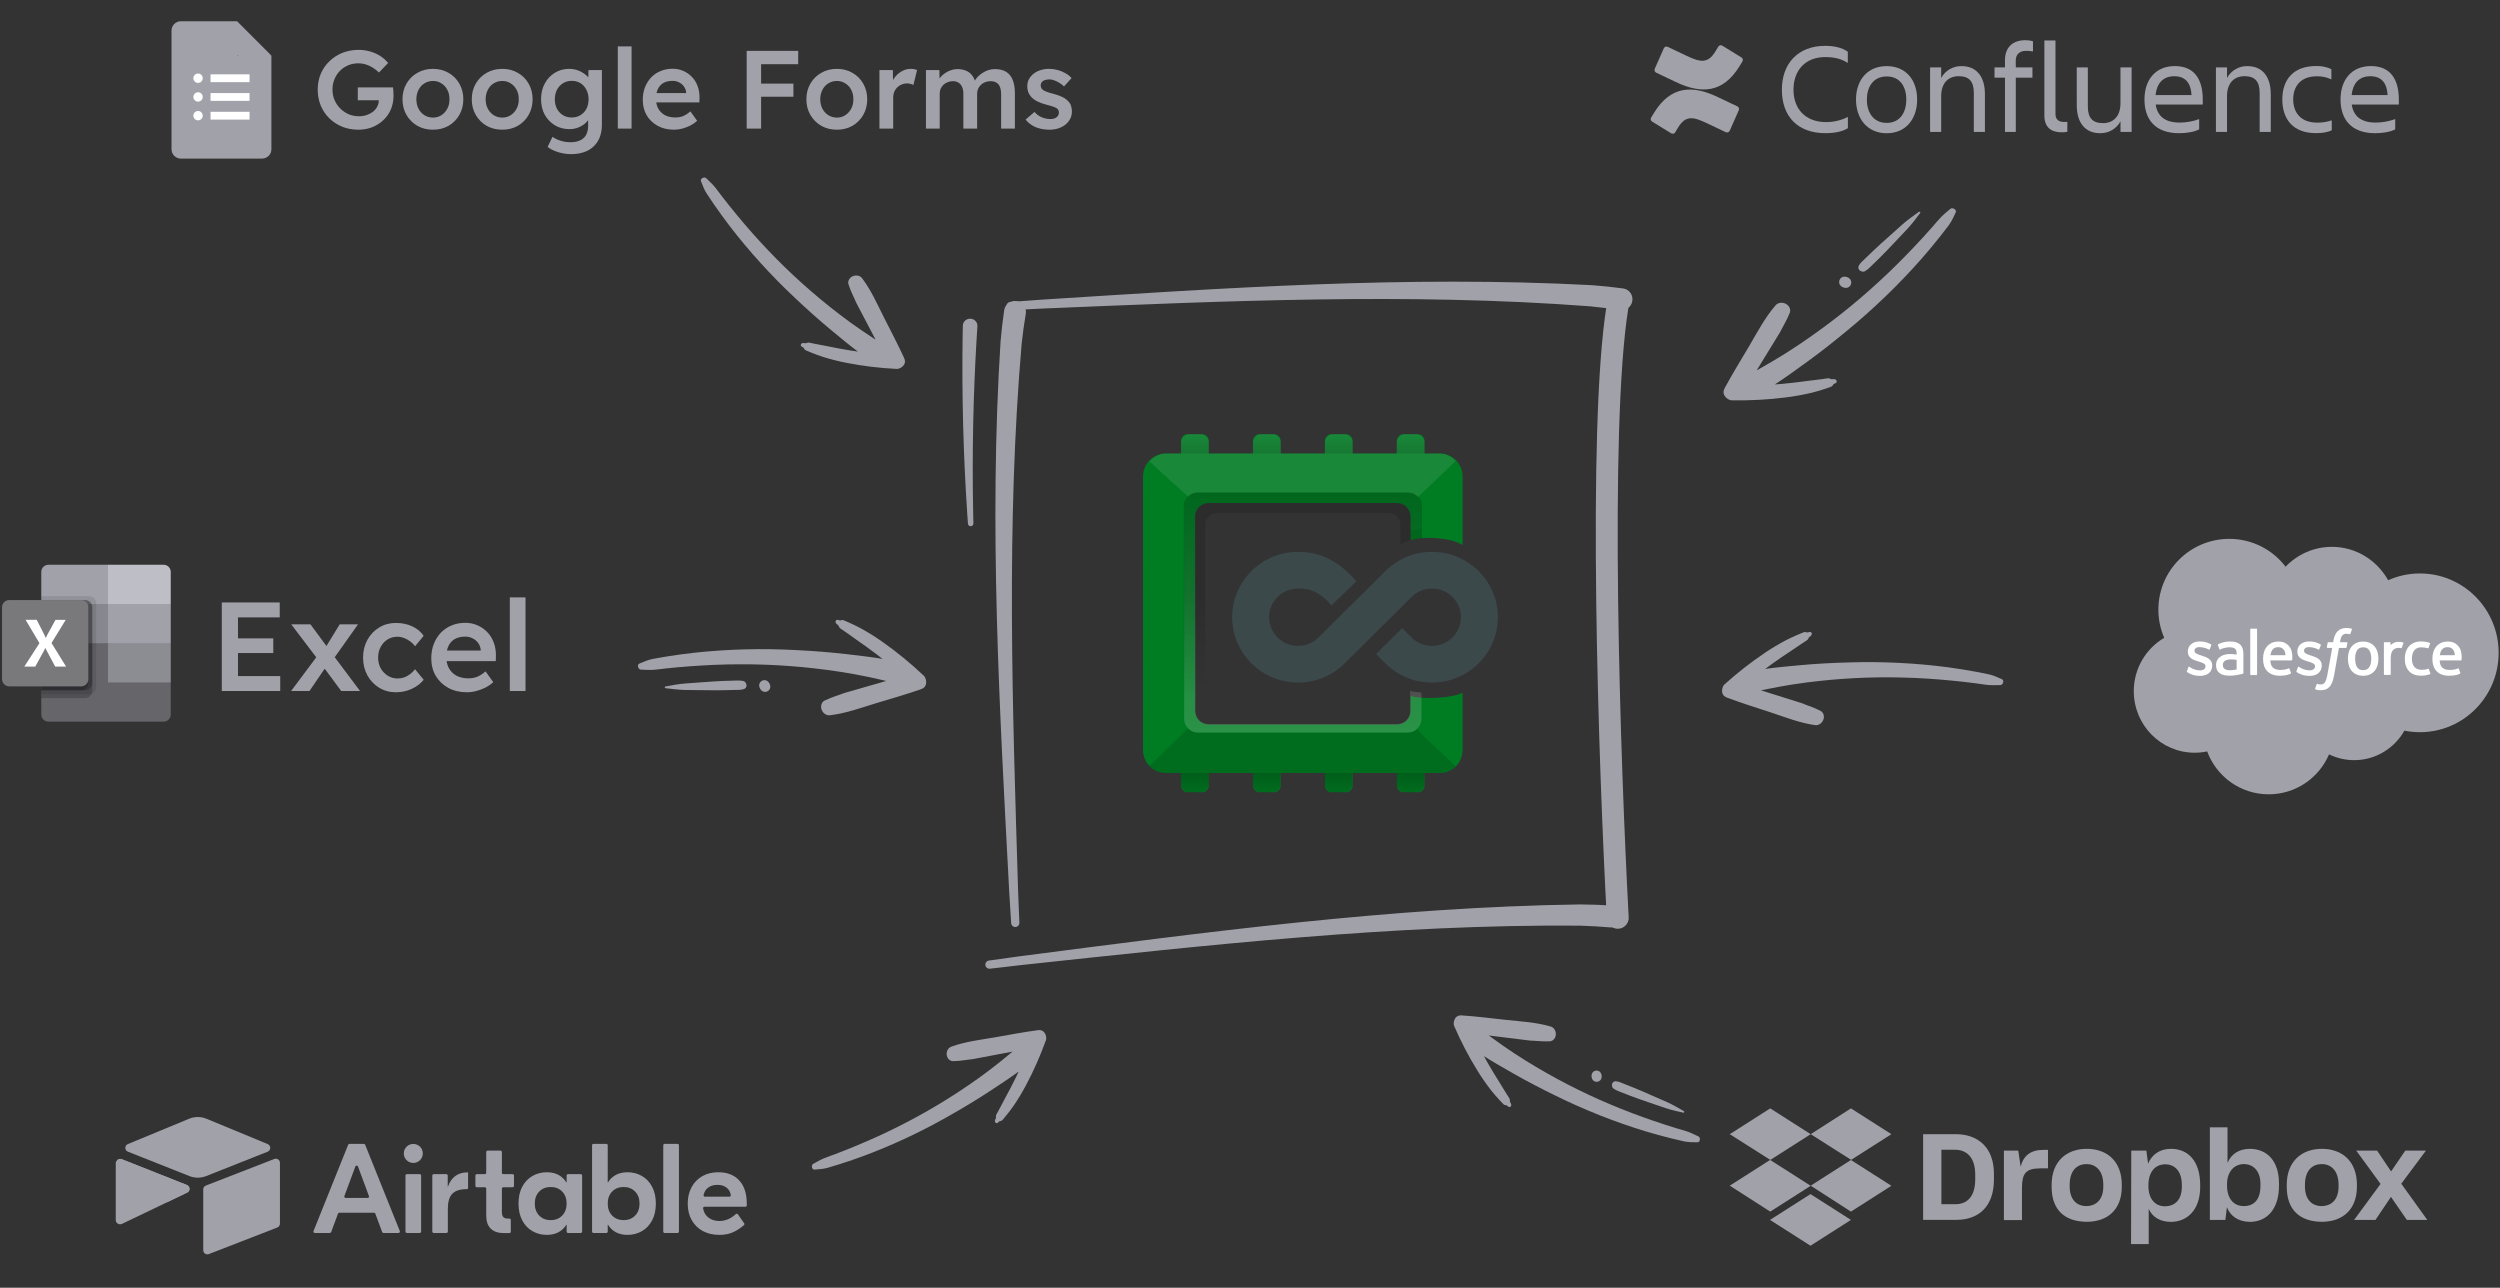 <svg width="1027" height="529" viewBox="0 0 1027 529" fill="none" xmlns="http://www.w3.org/2000/svg">
<rect x="0" y="0" width="1027" height="529" fill="#333333" stroke="none"/>
<path d="M380.394 281.005C380.645 279.939 380.363 278.403 379.477 277.571C374.199 272.567 368.609 267.978 362.758 263.847C359.9 261.823 356.954 259.967 353.935 258.289C352.341 257.419 350.739 256.637 349.094 255.898C348.376 255.581 347.653 255.241 346.932 254.953C346.689 254.825 346.432 254.745 346.172 254.716C345.852 254.682 345.538 254.741 345.265 254.888C344.935 254.857 344.605 254.78 344.284 254.659C344.084 254.589 343.875 254.597 343.695 254.679C343.516 254.762 343.377 254.915 343.303 255.111C343.23 255.307 343.226 255.533 343.294 255.749C343.362 255.964 343.496 256.156 343.672 256.288C343.956 256.489 344.222 256.72 344.467 256.976C344.56 257.323 344.732 257.648 344.967 257.919C345.166 258.132 345.393 258.31 345.639 258.445C346.301 258.91 346.975 259.356 347.638 259.824C348.967 260.764 350.281 261.724 351.612 262.654C354.427 264.617 357.243 266.595 359.978 268.676C360.85 269.339 361.696 269.999 362.531 270.668C357.636 269.838 352.704 269.311 347.834 268.735C340.874 267.92 333.921 267.402 326.979 267.054C312.952 266.299 299.011 266.662 285.269 268.139C281.429 268.569 277.607 269.089 273.805 269.699C271.929 270.003 270.053 270.312 268.194 270.675C266.228 271.056 264.487 271.845 262.653 272.592C261.575 273.025 262.136 275.053 263.304 275.091C265.063 275.145 266.78 275.277 268.522 275.156C270.265 275.035 271.901 274.774 273.591 274.594C276.97 274.233 280.36 273.931 283.762 273.686C290.528 273.194 297.065 272.908 303.877 272.893C317.585 272.826 331.395 273.859 345.194 275.987C349.084 276.589 352.965 277.28 356.842 278.106C358.728 278.501 360.614 278.92 362.501 279.365L363.954 279.707C363.993 279.72 364.034 279.727 364.071 279.737C361.923 280.357 359.773 280.982 357.623 281.591C354.555 282.464 351.482 283.32 348.43 284.235C347.468 284.523 346.455 284.763 345.536 285.159C345.148 285.301 345.102 285.33 345.396 285.233L344.89 285.405L343.713 285.803C341.994 286.364 340.318 287.037 338.693 287.816C338.093 288.141 337.647 288.703 337.438 289.401C337.228 290.098 337.27 290.883 337.554 291.612C337.839 292.338 338.346 292.96 338.982 293.365C339.618 293.769 340.341 293.93 341.022 293.818C347.453 293.056 353.592 290.81 359.69 288.94C365.855 287.073 372.064 285.309 378.142 283.203C379.247 282.847 380.097 282.279 380.394 281.005Z" fill="#A1A1AA"/>
<path d="M306.68 281.569C306.675 280.873 306.154 279.958 305.463 279.789C304.062 279.448 302.668 279.555 301.279 279.601L297.338 279.725C294.617 279.816 291.92 280.033 289.222 280.221C286.612 280.411 284.003 280.6 281.394 280.787C278.665 280.978 276.032 281.537 273.374 282.001C273.331 282.003 273.289 282.013 273.251 282.033C273.213 282.053 273.18 282.081 273.153 282.115C273.127 282.15 273.108 282.191 273.097 282.236C273.086 282.28 273.084 282.328 273.09 282.376C273.097 282.423 273.112 282.47 273.134 282.514C273.157 282.557 273.187 282.596 273.222 282.629C273.258 282.662 273.298 282.687 273.341 282.704C273.384 282.721 273.428 282.729 273.472 282.728C276.112 283.001 278.755 283.382 281.398 283.44C284.041 283.499 286.799 283.505 289.494 283.524C292.131 283.552 294.776 283.614 297.408 283.54L301.356 283.43C302.724 283.391 304.256 283.511 305.546 283.087C306.185 282.882 306.693 282.391 306.68 281.569Z" fill="#A1A1AA"/>
<path d="M316.1 280.787C314.58 277.92 310.695 279.972 312.218 282.845C313.742 285.719 317.622 283.657 316.1 280.787Z" fill="#A1A1AA"/>
<path d="M708.41 162.485C708.959 163.466 710.237 164.434 711.484 164.45C718.951 164.582 726.366 164.182 733.66 163.256C737.227 162.808 740.745 162.172 744.195 161.351C746.005 160.904 747.761 160.386 749.518 159.805C750.283 159.548 751.066 159.304 751.811 159.023C752.084 158.951 752.335 158.834 752.551 158.676C752.817 158.479 753.014 158.217 753.119 157.917C753.39 157.711 753.693 157.541 754.021 157.41C754.22 157.324 754.373 157.174 754.452 156.987C754.531 156.799 754.53 156.587 754.45 156.388C754.37 156.188 754.216 156.015 754.015 155.898C753.814 155.782 753.58 155.73 753.354 155.752C753.001 155.796 752.639 155.806 752.276 155.782C751.966 155.584 751.61 155.457 751.243 155.414C750.946 155.391 750.65 155.414 750.369 155.482C749.546 155.588 748.727 155.717 747.9 155.823C746.242 156.032 744.582 156.216 742.929 156.434C739.437 156.899 735.932 157.352 732.419 157.672C731.299 157.774 730.201 157.86 729.104 157.933C733.387 155.168 737.487 152.149 741.575 149.21C747.412 145.003 753.037 140.576 758.536 136.028C769.683 126.877 779.99 116.94 789.374 106.296C791.985 103.308 794.518 100.266 796.975 97.168C798.185 95.637 799.392 94.103 800.549 92.54C801.773 90.889 802.545 89.084 803.417 87.247C803.933 86.172 802.102 85.025 801.191 85.806C799.821 86.984 798.43 88.074 797.194 89.374C795.958 90.673 794.899 92.004 793.745 93.312C791.436 95.927 789.078 98.507 786.671 101.05C781.887 106.112 777.135 110.86 771.985 115.593C761.65 125.145 750.474 133.934 738.549 141.888C735.185 144.127 731.767 146.295 728.257 148.356C726.556 149.364 724.836 150.353 723.099 151.325L721.762 152.073C721.723 152.09 721.687 152.113 721.652 152.132C722.849 150.173 724.044 148.209 725.251 146.257C726.969 143.47 728.703 140.692 730.38 137.884C730.909 136.999 731.51 136.115 731.932 135.178C732.127 134.801 732.142 134.747 731.987 135.025L732.251 134.544L732.866 133.426C733.779 131.81 734.583 130.139 735.273 128.422C735.503 127.76 735.45 127.025 735.125 126.352C734.8 125.679 734.225 125.112 733.505 124.758C732.785 124.405 731.97 124.286 731.208 124.42C730.446 124.554 729.787 124.934 729.349 125.491C725.006 130.525 721.914 136.481 718.591 142.124C715.216 147.812 711.737 153.451 708.592 159.26C708.002 160.295 707.752 161.314 708.41 162.485Z" fill="#A1A1AA"/>
<path d="M763.849 110.962C764.335 111.486 765.365 111.818 766.005 111.467C767.302 110.754 768.283 109.707 769.303 108.71L772.203 105.884C774.2 103.929 776.093 101.895 778.006 99.882C779.851 97.93 781.697 95.978 783.543 94.028C785.477 91.992 787.083 89.743 788.775 87.55C788.807 87.519 788.831 87.481 788.846 87.44C788.861 87.399 788.867 87.355 788.863 87.31C788.859 87.266 788.845 87.222 788.822 87.18C788.8 87.139 788.768 87.101 788.731 87.07C788.693 87.038 788.649 87.013 788.601 86.996C788.554 86.978 788.504 86.969 788.455 86.969C788.405 86.969 788.357 86.977 788.313 86.994C788.269 87.011 788.23 87.036 788.198 87.067C786.008 88.691 783.743 90.234 781.7 92.022C779.658 93.809 777.565 95.716 775.511 97.57C773.494 99.377 771.448 101.163 769.505 103.043L766.592 105.863C765.583 106.841 764.339 107.811 763.656 109.027C763.314 109.625 763.27 110.349 763.849 110.962Z" fill="#A1A1AA"/>
<path d="M757.255 118.086C760.393 119.204 761.914 114.957 758.768 113.837C755.623 112.716 754.113 116.967 757.255 118.086Z" fill="#A1A1AA"/>
<path d="M597.872 418.217C597.258 419.053 596.934 420.496 597.396 421.549C600.138 427.869 603.305 433.943 606.869 439.715C608.608 442.539 610.486 445.25 612.493 447.833C613.559 449.183 614.665 450.459 615.824 451.713C616.332 452.256 616.836 452.821 617.357 453.339C617.521 453.541 617.716 453.707 617.931 453.828C618.198 453.977 618.493 454.042 618.785 454.015C619.061 454.165 619.32 454.354 619.555 454.579C619.704 454.714 619.888 454.785 620.076 454.779C620.263 454.774 620.441 454.692 620.578 454.549C620.714 454.405 620.801 454.21 620.822 453.997C620.843 453.784 620.797 453.567 620.693 453.386C620.521 453.106 620.374 452.806 620.256 452.492C620.304 452.156 620.274 451.808 620.17 451.484C620.076 451.225 619.944 450.986 619.78 450.776C619.376 450.126 618.954 449.487 618.55 448.833C617.741 447.521 616.952 446.197 616.138 444.892C614.414 442.137 612.695 439.367 611.084 436.539C610.57 435.638 610.079 434.749 609.599 433.855C613.557 436.396 617.658 438.686 621.687 440.996C627.45 444.29 633.315 447.323 639.235 450.203C651.176 456.068 663.458 460.928 675.98 464.742C679.486 465.793 683.009 466.759 686.549 467.639C688.295 468.07 690.045 468.497 691.799 468.872C693.653 469.27 695.464 469.228 697.339 469.259C698.439 469.281 698.703 467.306 697.7 466.839C696.187 466.139 694.74 465.387 693.177 464.845C691.613 464.303 690.091 463.923 688.552 463.453C685.474 462.513 682.408 461.518 679.353 460.469C673.274 458.385 667.472 456.208 661.531 453.691C649.563 448.662 637.914 442.634 626.68 435.658C623.515 433.689 620.389 431.646 617.317 429.487C615.821 428.443 614.334 427.377 612.854 426.29L611.716 425.452C611.686 425.426 611.653 425.404 611.624 425.382C613.726 425.639 615.831 425.893 617.931 426.161C620.928 426.538 623.923 426.934 626.922 427.269C627.867 427.375 628.839 427.542 629.787 427.539C630.178 427.559 630.229 427.551 629.936 427.526L630.441 427.564L631.614 427.654C633.321 427.803 635.031 427.84 636.736 427.764C637.379 427.704 637.977 427.379 638.418 426.849C638.859 426.319 639.115 425.62 639.138 424.88C639.158 424.141 638.948 423.411 638.544 422.822C638.14 422.234 637.569 421.825 636.934 421.67C631.049 419.946 624.866 419.624 618.858 418.989C612.793 418.327 606.729 417.56 600.65 417.138C599.556 417.038 598.604 417.217 597.872 418.217Z" fill="#A1A1AA"/>
<path d="M662.316 445.092C662.061 445.701 662.176 446.692 662.715 447.096C663.81 447.913 665.063 448.337 666.291 448.812L669.771 450.168C672.175 451.098 674.606 451.911 677.027 452.748C679.371 453.552 681.715 454.356 684.057 455.162C686.506 456.008 689.008 456.498 691.496 457.081C691.534 457.096 691.575 457.102 691.615 457.099C691.656 457.096 691.695 457.084 691.731 457.063C691.767 457.043 691.798 457.014 691.824 456.979C691.85 456.944 691.87 456.904 691.882 456.86C691.894 456.816 691.899 456.77 691.895 456.723C691.892 456.677 691.88 456.632 691.861 456.59C691.843 456.548 691.817 456.511 691.786 456.481C691.755 456.45 691.719 456.427 691.68 456.412C689.481 455.193 687.32 453.88 685.039 452.848C682.758 451.816 680.357 450.786 678.016 449.77C675.728 448.766 673.447 447.73 671.126 446.817L667.645 445.448C666.439 444.974 665.149 444.3 663.867 444.191C663.235 444.133 662.609 444.372 662.316 445.092Z" fill="#A1A1AA"/>
<path d="M653.813 442.276C654.073 445.338 658.219 444.993 657.959 441.924C657.698 438.855 653.552 439.21 653.813 442.276Z" fill="#A1A1AA"/>
<path d="M371.312 149.917C370.744 150.792 369.5 151.609 368.345 151.548C361.422 151.21 354.58 150.385 347.882 149.079C344.606 148.444 341.388 147.639 338.244 146.666C336.595 146.141 335.001 145.553 333.409 144.908C332.717 144.622 332.006 144.348 331.334 144.042C331.086 143.959 330.861 143.835 330.67 143.675C330.435 143.477 330.27 143.222 330.19 142.937C329.952 142.73 329.682 142.554 329.387 142.413C329.207 142.321 329.074 142.172 329.013 141.994C328.952 141.815 328.966 141.619 329.052 141.439C329.139 141.26 329.292 141.108 329.485 141.013C329.678 140.918 329.898 140.884 330.106 140.918C330.431 140.981 330.765 141.012 331.102 141.012C331.402 140.848 331.739 140.752 332.081 140.735C332.359 140.732 332.631 140.771 332.886 140.851C333.642 141.001 334.393 141.171 335.153 141.319C336.675 141.615 338.201 141.887 339.718 142.191C342.924 142.836 346.141 143.471 349.375 143.983C350.406 144.147 351.418 144.294 352.429 144.429C348.632 141.605 345.021 138.557 341.416 135.584C336.27 131.329 331.333 126.884 326.521 122.334C316.76 113.174 307.826 103.338 299.791 92.904C297.557 89.977 295.398 87.004 293.313 83.983C292.287 82.492 291.263 80.997 290.288 79.478C289.256 77.874 288.652 76.155 287.958 74.401C287.546 73.373 289.312 72.424 290.107 73.203C291.304 74.378 292.525 75.473 293.59 76.752C294.655 78.032 295.553 79.33 296.542 80.612C298.519 83.176 300.544 85.709 302.617 88.212C306.736 93.195 310.844 97.883 315.322 102.583C324.306 112.064 334.115 120.891 344.669 128.989C347.646 131.27 350.679 133.488 353.802 135.612C355.315 136.65 356.847 137.672 358.396 138.679L359.588 139.453C359.623 139.472 359.655 139.495 359.686 139.515C358.698 137.627 357.712 135.736 356.715 133.854C355.295 131.167 353.86 128.488 352.48 125.784C352.044 124.932 351.542 124.076 351.209 123.182C351.052 122.822 351.041 122.771 351.168 123.038L350.953 122.576L350.452 121.503C349.706 119.95 349.064 118.353 348.53 116.721C348.359 116.094 348.452 115.416 348.795 114.813C349.137 114.209 349.705 113.721 350.393 113.436C351.082 113.154 351.843 113.093 352.541 113.265C353.238 113.436 353.825 113.828 354.197 114.371C357.909 119.3 360.406 125.006 363.137 130.436C365.912 135.91 368.787 141.347 371.342 146.919C371.825 147.914 371.994 148.873 371.312 149.917Z" fill="#A1A1AA"/>
<path d="M707.481 284.454C707.261 283.41 707.573 281.919 708.455 281.13C713.716 276.377 719.272 272.037 725.069 268.149C727.902 266.244 730.816 264.504 733.798 262.94C735.371 262.13 736.951 261.405 738.571 260.724C739.279 260.432 739.992 260.117 740.7 259.854C740.94 259.735 741.193 259.662 741.446 259.641C741.76 259.615 742.064 259.68 742.326 259.829C742.649 259.807 742.972 259.74 743.288 259.629C743.485 259.566 743.688 259.578 743.861 259.663C744.034 259.748 744.166 259.901 744.233 260.093C744.3 260.286 744.298 260.506 744.227 260.715C744.156 260.923 744.021 261.106 743.845 261.231C743.565 261.421 743.3 261.639 743.055 261.883C742.957 262.219 742.781 262.531 742.546 262.79C742.347 262.993 742.121 263.161 741.878 263.287C741.222 263.725 740.555 264.144 739.898 264.584C738.581 265.468 737.278 266.373 735.959 267.248C733.17 269.094 730.38 270.957 727.665 272.92C726.8 273.545 725.96 274.169 725.13 274.801C729.92 274.107 734.738 273.71 739.498 273.263C746.3 272.632 753.087 272.29 759.86 272.115C773.546 271.708 787.122 272.389 800.479 274.152C804.211 274.661 807.923 275.257 811.614 275.942C813.434 276.282 815.255 276.627 817.058 277.024C818.965 277.441 820.643 278.252 822.413 279.022C823.453 279.47 822.858 281.433 821.72 281.442C820.004 281.454 818.328 281.542 816.633 281.383C814.937 281.224 813.349 280.932 811.707 280.716C808.423 280.285 805.126 279.911 801.817 279.593C795.235 278.954 788.872 278.521 782.234 278.348C768.878 277.959 755.397 278.642 741.9 280.391C738.096 280.887 734.297 281.468 730.499 282.183C728.653 282.523 726.805 282.888 724.956 283.276L723.532 283.576C723.493 283.587 723.454 283.594 723.417 283.602C725.496 284.257 727.576 284.916 729.657 285.56C732.626 286.483 735.6 287.389 738.553 288.353C739.483 288.656 740.465 288.914 741.352 289.321C741.725 289.469 741.77 289.498 741.486 289.396L741.975 289.576L743.112 289.991C744.774 290.579 746.392 291.273 747.957 292.071C748.534 292.401 748.955 292.96 749.143 293.645C749.331 294.329 749.272 295.094 748.978 295.796C748.682 296.498 748.174 297.092 747.545 297.471C746.916 297.85 746.207 297.99 745.546 297.865C739.298 296.972 733.368 294.638 727.47 292.673C721.506 290.709 715.498 288.844 709.624 286.649C708.555 286.276 707.74 285.703 707.481 284.454Z" fill="#A1A1AA"/>
<path d="M428.979 424.104C429.635 424.885 430.044 426.281 429.656 427.344C427.364 433.72 424.638 439.881 421.504 445.77C419.975 448.652 418.303 451.43 416.495 454.092C415.534 455.484 414.529 456.806 413.471 458.11C413.006 458.675 412.547 459.262 412.069 459.803C411.92 460.011 411.74 460.186 411.536 460.318C411.284 460.481 410.998 460.564 410.71 460.556C410.448 460.72 410.206 460.922 409.989 461.158C409.852 461.3 409.675 461.381 409.491 461.387C409.307 461.394 409.127 461.325 408.984 461.193C408.841 461.061 408.743 460.874 408.709 460.666C408.675 460.459 408.706 460.243 408.798 460.059C408.949 459.773 409.074 459.47 409.17 459.154C409.102 458.827 409.109 458.484 409.191 458.159C409.267 457.899 409.381 457.656 409.529 457.44C409.885 456.776 410.258 456.122 410.614 455.455C411.325 454.116 412.016 452.767 412.733 451.436C414.251 448.623 415.764 445.796 417.166 442.919C417.614 442.002 418.041 441.098 418.455 440.191C414.731 442.934 410.85 445.44 407.041 447.961C401.593 451.557 396.027 454.903 390.399 458.103C379.048 464.612 367.3 470.155 355.25 474.688C351.876 475.94 348.479 477.11 345.06 478.196C343.373 478.73 341.683 479.26 339.985 479.738C338.19 480.245 336.41 480.318 334.572 480.466C333.494 480.558 333.11 478.635 334.066 478.115C335.506 477.332 336.879 476.503 338.379 475.872C339.879 475.242 341.349 474.773 342.83 474.215C345.792 473.098 348.739 471.929 351.671 470.706C357.506 468.278 363.063 465.776 368.735 462.932C380.165 457.241 391.218 450.591 401.804 443.036C404.787 440.904 407.726 438.703 410.605 436.39C412.007 435.271 413.4 434.131 414.783 432.971L415.848 432.077C415.876 432.05 415.906 432.026 415.934 432.003C413.887 432.387 411.837 432.769 409.793 433.164C406.875 433.724 403.961 434.3 401.038 434.819C400.117 434.982 399.174 435.207 398.243 435.264C397.861 435.308 397.81 435.303 398.096 435.261L397.603 435.33L396.457 435.492C394.792 435.746 393.116 435.889 391.437 435.922C390.802 435.904 390.195 435.623 389.729 435.131C389.262 434.638 388.968 433.968 388.899 433.243C388.831 432.519 388.992 431.789 389.351 431.186C389.711 430.583 390.245 430.146 390.859 429.954C396.527 427.891 402.575 427.186 408.431 426.184C414.342 425.152 420.246 424.017 426.185 423.22C427.253 423.053 428.198 423.169 428.979 424.104Z" fill="#A1A1AA"/>
<path d="M496.564 181.146V186.274H514.742V181.146C514.742 179.608 515.989 178.36 517.527 178.36H523.324C524.863 178.36 526.11 179.608 526.11 181.146V186.274H544.287V181.146C544.287 179.608 545.534 178.36 547.072 178.36H552.869C554.407 178.36 555.655 179.608 555.655 181.146V186.274H573.833V181.146C573.833 179.608 575.08 178.36 576.618 178.36H582.415C583.953 178.36 585.2 179.608 585.2 181.146V186.274H591.426C596.625 186.274 600.84 190.489 600.84 195.688V223.949C596.287 220.74 584.035 220.199 579.481 221.908V212.284C579.481 209.164 576.952 206.635 573.833 206.635H496.564C493.445 206.635 490.916 209.164 490.916 212.284V292.024C490.916 295.143 493.445 297.672 496.564 297.672H573.833C576.952 297.672 579.481 295.143 579.481 292.024V285.881C583.963 287.372 596.046 286.924 600.84 284.598V308.145C600.84 313.344 596.625 317.559 591.426 317.559H585.2V322.688C585.2 324.226 583.953 325.473 582.415 325.473H576.618C575.08 325.473 573.833 324.226 573.833 322.688V317.559H555.655V322.688C555.655 324.226 554.407 325.473 552.869 325.473H547.072C545.534 325.473 544.287 324.226 544.287 322.688V317.559H526.11V322.688C526.11 324.226 524.863 325.473 523.324 325.473H517.527C515.989 325.473 514.742 324.226 514.742 322.688V317.559H496.564V322.688C496.564 324.226 495.317 325.473 493.779 325.473H487.982C486.444 325.473 485.197 324.226 485.197 322.688V317.559H478.969C473.77 317.559 469.555 313.344 469.555 308.145V301.918H469.543V290.551H469.555V272.373H469.543V261.005H469.555V242.828H469.543V231.46H469.555V213.283H469.543V201.915H469.555V195.688C469.555 190.489 473.77 186.274 478.969 186.274H485.197V181.146C485.197 179.608 486.444 178.36 487.982 178.36H493.779C495.317 178.36 496.564 179.608 496.564 181.146Z" fill="#007C23"/>
<path d="M488.177 204.057C483.908 200.366 477.152 194.128 472.17 189.543C473.881 187.777 476.278 186.304 478.932 186.304H485.159V181.783C485.159 179.898 486.687 178.37 488.572 178.37H493.114C494.999 178.37 496.527 179.898 496.527 181.783V186.304H514.704V181.783C514.704 179.898 516.232 178.37 518.117 178.37H522.659C524.544 178.37 526.072 179.898 526.072 181.783V186.304H544.249V181.783C544.249 179.898 545.777 178.37 547.662 178.37H552.204C554.089 178.37 555.617 179.898 555.617 181.783V186.304H573.795V181.783C573.795 179.898 575.323 178.37 577.208 178.37H581.75C583.635 178.37 585.163 179.898 585.163 181.783V186.304H591.388C593.954 186.304 596.28 187.705 597.978 189.369C593.497 193.721 586.18 200.741 582.415 204.186C580.932 202.748 579.699 202.398 577.768 202.398H492.824C490.824 202.398 489.612 202.666 488.177 204.057Z" fill="white" fill-opacity="0.1"/>
<path d="M488.073 299.242C483.989 303.327 476.579 310.376 472.17 314.706C473.881 316.472 476.278 317.57 478.932 317.57H485.159V322.071C485.159 323.956 486.687 325.484 488.572 325.484H493.114C494.999 325.484 496.527 323.956 496.527 322.071V317.57H514.704V322.071C514.704 323.956 516.232 325.484 518.117 325.484H522.659C524.544 325.484 526.072 323.956 526.072 322.071V317.57H544.249V322.071C544.249 323.956 545.777 325.484 547.662 325.484H552.204C554.089 325.484 555.617 323.956 555.617 322.071V317.57H573.795V322.071C573.795 323.956 575.323 325.484 577.208 325.484H581.75C583.635 325.484 585.163 323.956 585.163 322.071V317.57H591.388C593.954 317.57 596.28 316.544 597.978 314.88C594.295 310.76 585.836 304.021 582.084 299.469C580.544 300.818 579.28 300.965 577.508 300.965H492.779C490.779 300.965 489.481 300.617 488.073 299.242Z" fill="black" fill-opacity="0.13"/>
<path d="M496.509 181.774C496.509 179.889 494.981 178.361 493.096 178.361H488.647C486.762 178.361 485.234 179.889 485.234 181.774V186.274H496.509V181.774Z" fill="url(#paint0_linear_3520_3411)" fill-opacity="0.34"/>
<path d="M526.008 181.774C526.008 179.889 524.48 178.361 522.595 178.361H518.147C516.262 178.361 514.733 179.889 514.733 181.774V186.274H526.008V181.774Z" fill="url(#paint1_linear_3520_3411)" fill-opacity="0.34"/>
<path d="M544.233 181.774C544.233 179.889 545.761 178.361 547.646 178.361H552.094C553.979 178.361 555.507 179.889 555.507 181.774V186.274H544.233V181.774Z" fill="url(#paint2_linear_3520_3411)" fill-opacity="0.34"/>
<path d="M585.171 181.774C585.171 179.889 583.643 178.361 581.758 178.361H577.282C575.397 178.361 573.869 179.889 573.869 181.774V186.274H585.171V181.774Z" fill="url(#paint3_linear_3520_3411)" fill-opacity="0.34"/>
<path d="M496.509 322.064C496.509 323.949 494.981 325.477 493.096 325.477H488.647C486.762 325.477 485.234 323.949 485.234 322.064V317.563H496.509V322.064Z" fill="url(#paint4_linear_3520_3411)" fill-opacity="0.34"/>
<path d="M526.008 322.064C526.008 323.949 524.48 325.477 522.595 325.477H518.147C516.262 325.477 514.733 323.949 514.733 322.064V317.563H526.008V322.064Z" fill="url(#paint5_linear_3520_3411)" fill-opacity="0.34"/>
<path d="M544.233 322.064C544.233 323.949 545.761 325.477 547.646 325.477H552.094C553.979 325.477 555.507 323.949 555.507 322.064V317.563H544.233V322.064Z" fill="url(#paint6_linear_3520_3411)" fill-opacity="0.34"/>
<path d="M585.171 322.064C585.171 323.949 583.643 325.477 581.758 325.477H577.282C575.397 325.477 573.869 323.949 573.869 322.064V317.563H585.171V322.064Z" fill="url(#paint7_linear_3520_3411)" fill-opacity="0.34"/>
<path d="M588.278 226.712C603.195 226.712 615.331 238.753 615.331 253.553C615.331 268.353 603.195 280.394 588.278 280.394C581.052 280.394 574.259 277.602 569.149 272.532L565.277 268.69L576.01 258.04L579.883 261.882C582.125 264.107 585.107 265.333 588.278 265.333C594.825 265.333 600.151 260.048 600.151 253.553C600.151 247.058 594.825 241.773 588.278 241.773C585.107 241.773 582.126 242.999 579.883 245.223L552.359 272.533C547.25 277.602 540.456 280.394 533.23 280.394C518.313 280.394 506.178 268.353 506.178 253.553C506.178 238.753 518.313 226.712 533.23 226.712C542.903 226.712 550.03 230.677 557.21 238.754L546.968 248.732C540.95 241.605 536.046 241.774 533.23 241.774C526.683 241.774 521.357 247.058 521.357 253.553C521.357 260.049 526.683 265.333 533.23 265.333C536.401 265.333 539.383 264.108 541.625 261.883L569.149 234.574C574.259 229.504 581.052 226.712 588.278 226.712Z" fill="#3B494B"/>
<path d="M584.161 221.067C584.161 221.067 581.472 221.185 579.483 221.917V212.047C579.483 209.113 577.104 206.734 574.17 206.734H496.251C493.317 206.734 490.938 209.113 490.938 212.047V292.29C490.938 295.225 493.317 297.603 496.251 297.603H574.17C577.104 297.603 579.483 295.225 579.483 292.29V286.752C580.449 287.115 584.161 287.624 584.161 287.624V289.215V295.412C584.161 298.576 581.596 301.141 578.433 301.141H492.02C488.856 301.141 486.291 298.576 486.291 295.412L486.291 207.955C486.291 204.791 488.856 202.226 492.02 202.226H578.433C581.596 202.226 584.161 204.791 584.161 207.955V214.856V221.067Z" fill="url(#paint8_linear_3520_3411)" fill-opacity="0.17"/>
<path d="M579.498 221.91C579.498 221.91 576.979 222.501 575.261 223.725V215.57C575.261 212.913 573.107 210.759 570.449 210.759H499.888C497.231 210.759 495.077 212.913 495.077 215.57V288.236C495.077 290.894 497.231 293.048 499.888 293.048H570.449C573.107 293.048 575.261 290.894 575.261 288.236V283.221C576.136 283.549 579.498 284.011 579.498 284.011V285.452V291.063C579.498 293.928 577.175 296.251 574.31 296.251H496.057C493.192 296.251 490.869 293.928 490.869 291.063L490.869 211.865C490.869 208.999 493.192 206.677 496.057 206.677H574.31C577.175 206.677 579.498 208.999 579.498 211.865V218.114V221.91Z" fill="url(#paint9_linear_3520_3411)" fill-opacity="0.13"/>
<path d="M583.957 216.957C583.957 216.957 580.246 217.685 579.296 218.002V212.196C579.296 209.273 576.926 206.903 574.003 206.903H496.376C493.452 206.903 491.083 209.273 491.083 212.196V292.139C491.083 295.063 493.452 297.433 496.376 297.433H574.003C576.926 297.433 579.296 295.063 579.296 292.139V283.777C580.497 284.238 583.957 284.51 583.957 284.51V289.128V295.25C583.957 298.402 581.402 300.957 578.25 300.957H492.16C489.008 300.957 486.453 298.402 486.453 295.25V209.051C486.453 205.899 489.008 203.344 492.16 203.344H578.25C581.402 203.344 583.957 205.899 583.957 209.051V214.995V216.957Z" fill="url(#paint10_linear_3520_3411)" fill-opacity="0.17"/>
<path d="M97.389 22.833L105.125 24.295L111.494 22.833L97.389 8.728L95.443 15.415L97.389 22.833Z" fill="#A1A1AA"/>
<path d="M97.389 22.833V8.728H74.308C72.182 8.728 70.461 10.449 70.461 12.575V61.302C70.461 63.427 72.182 65.148 74.308 65.148H107.647C109.773 65.148 111.494 63.427 111.494 61.302V22.833H97.389Z" fill="#A1A1AA"/>
<path d="M81.361 49.441C80.3 49.441 79.438 48.579 79.438 47.518C79.438 46.456 80.3 45.594 81.361 45.594C82.422 45.594 83.284 46.456 83.284 47.518C83.284 48.579 82.422 49.441 81.361 49.441ZM81.361 41.747C80.3 41.747 79.438 40.885 79.438 39.824C79.438 38.763 80.3 37.9 81.361 37.9C82.422 37.9 83.284 38.763 83.284 39.824C83.284 40.885 82.422 41.747 81.361 41.747ZM81.361 34.054C80.3 34.054 79.438 33.191 79.438 32.13C79.438 31.069 80.3 30.207 81.361 30.207C82.422 30.207 83.284 31.069 83.284 32.13C83.284 33.191 82.422 34.054 81.361 34.054ZM102.519 49.12H86.49V45.915H102.519V49.12ZM102.519 41.427H86.49V38.221H102.519V41.427ZM102.519 33.733H86.49V30.527H102.519V33.733Z" fill="white"/>
<path d="M147.21 53.28C144.808 53.28 142.588 52.87 140.551 52.049C138.513 51.197 136.734 50.027 135.214 48.537C133.724 47.047 132.569 45.313 131.748 43.337C130.927 41.33 130.516 39.156 130.516 36.815C130.516 34.504 130.927 32.36 131.748 30.383C132.599 28.376 133.785 26.643 135.305 25.183C136.826 23.694 138.605 22.538 140.642 21.717C142.71 20.896 144.929 20.485 147.301 20.485C148.974 20.485 150.585 20.714 152.136 21.17C153.687 21.626 155.086 22.264 156.332 23.085C157.579 23.906 158.613 24.834 159.434 25.868L155.694 29.79C154.842 28.969 153.96 28.285 153.048 27.738C152.166 27.19 151.239 26.765 150.266 26.461C149.293 26.157 148.289 26.005 147.256 26.005C145.735 26.005 144.321 26.278 143.014 26.826C141.737 27.373 140.611 28.133 139.638 29.106C138.696 30.079 137.951 31.22 137.403 32.527C136.856 33.834 136.582 35.264 136.582 36.815C136.582 38.304 136.856 39.718 137.403 41.056C137.981 42.394 138.772 43.565 139.775 44.569C140.779 45.572 141.934 46.362 143.242 46.94C144.58 47.488 145.994 47.761 147.484 47.761C148.609 47.761 149.658 47.594 150.631 47.26C151.604 46.925 152.47 46.469 153.231 45.891C153.991 45.283 154.569 44.584 154.964 43.793C155.39 43.002 155.602 42.151 155.602 41.239V40.235L156.423 41.193H146.982V35.902H161.441C161.502 36.237 161.547 36.617 161.578 37.042C161.608 37.438 161.623 37.833 161.623 38.228C161.654 38.593 161.669 38.913 161.669 39.186C161.669 41.284 161.304 43.2 160.574 44.933C159.844 46.636 158.811 48.111 157.473 49.358C156.165 50.604 154.629 51.577 152.866 52.277C151.133 52.946 149.247 53.28 147.21 53.28ZM177.883 53.28C175.481 53.28 173.337 52.748 171.452 51.684C169.567 50.589 168.077 49.099 166.982 47.214C165.887 45.329 165.34 43.185 165.34 40.783C165.34 38.38 165.887 36.237 166.982 34.352C168.077 32.466 169.567 30.991 171.452 29.927C173.337 28.832 175.481 28.285 177.883 28.285C180.255 28.285 182.383 28.832 184.269 29.927C186.154 30.991 187.629 32.466 188.693 34.352C189.788 36.237 190.335 38.38 190.335 40.783C190.335 43.185 189.788 45.329 188.693 47.214C187.629 49.099 186.154 50.589 184.269 51.684C182.383 52.748 180.255 53.28 177.883 53.28ZM177.883 48.309C179.191 48.309 180.346 47.974 181.35 47.305C182.383 46.636 183.189 45.739 183.767 44.614C184.375 43.489 184.664 42.212 184.634 40.783C184.664 39.323 184.375 38.031 183.767 36.906C183.189 35.781 182.383 34.899 181.35 34.26C180.346 33.591 179.191 33.257 177.883 33.257C176.576 33.257 175.39 33.591 174.325 34.26C173.291 34.899 172.486 35.796 171.908 36.951C171.33 38.076 171.041 39.353 171.041 40.783C171.041 42.212 171.33 43.489 171.908 44.614C172.486 45.739 173.291 46.636 174.325 47.305C175.39 47.974 176.576 48.309 177.883 48.309ZM206.346 53.28C203.944 53.28 201.8 52.748 199.915 51.684C198.029 50.589 196.539 49.099 195.445 47.214C194.35 45.329 193.803 43.185 193.803 40.783C193.803 38.38 194.35 36.237 195.445 34.352C196.539 32.466 198.029 30.991 199.915 29.927C201.8 28.832 203.944 28.285 206.346 28.285C208.718 28.285 210.846 28.832 212.731 29.927C214.617 30.991 216.091 32.466 217.156 34.352C218.25 36.237 218.798 38.38 218.798 40.783C218.798 43.185 218.25 45.329 217.156 47.214C216.091 49.099 214.617 50.589 212.731 51.684C210.846 52.748 208.718 53.28 206.346 53.28ZM206.346 48.309C207.653 48.309 208.809 47.974 209.812 47.305C210.846 46.636 211.652 45.739 212.23 44.614C212.838 43.489 213.127 42.212 213.096 40.783C213.127 39.323 212.838 38.031 212.23 36.906C211.652 35.781 210.846 34.899 209.812 34.26C208.809 33.591 207.653 33.257 206.346 33.257C205.038 33.257 203.852 33.591 202.788 34.26C201.754 34.899 200.948 35.796 200.371 36.951C199.793 38.076 199.504 39.353 199.504 40.783C199.504 42.212 199.793 43.489 200.371 44.614C200.948 45.739 201.754 46.636 202.788 47.305C203.852 47.974 205.038 48.309 206.346 48.309ZM234.626 63.315C232.832 63.315 231.038 63.041 229.244 62.494C227.48 61.947 226.051 61.232 224.956 60.35L226.963 56.199C227.602 56.656 228.316 57.051 229.107 57.385C229.898 57.72 230.734 57.978 231.616 58.161C232.528 58.343 233.425 58.434 234.307 58.434C235.918 58.434 237.256 58.176 238.321 57.659C239.415 57.172 240.236 56.412 240.784 55.378C241.331 54.375 241.605 53.113 241.605 51.593V47.168L242.426 47.488C242.243 48.43 241.741 49.327 240.92 50.179C240.099 51.03 239.066 51.73 237.819 52.277C236.572 52.794 235.295 53.052 233.987 53.052C231.707 53.052 229.685 52.52 227.921 51.456C226.188 50.392 224.804 48.947 223.77 47.123C222.767 45.268 222.265 43.139 222.265 40.737C222.265 38.335 222.767 36.206 223.77 34.352C224.774 32.466 226.142 30.991 227.876 29.927C229.639 28.832 231.616 28.285 233.805 28.285C234.717 28.285 235.599 28.392 236.45 28.604C237.302 28.817 238.077 29.121 238.777 29.517C239.506 29.912 240.16 30.353 240.738 30.839C241.316 31.326 241.787 31.843 242.152 32.39C242.517 32.938 242.745 33.47 242.836 33.987L241.65 34.352L241.741 28.787H247.26V51.182C247.26 53.128 246.972 54.846 246.394 56.336C245.816 57.826 244.98 59.088 243.885 60.122C242.791 61.186 241.468 61.977 239.917 62.494C238.366 63.041 236.603 63.315 234.626 63.315ZM234.854 48.263C236.222 48.263 237.424 47.944 238.457 47.305C239.522 46.667 240.343 45.785 240.92 44.66C241.498 43.535 241.787 42.242 241.787 40.783C241.787 39.293 241.483 37.985 240.875 36.86C240.297 35.705 239.491 34.808 238.457 34.169C237.424 33.53 236.222 33.211 234.854 33.211C233.486 33.211 232.285 33.546 231.251 34.215C230.217 34.853 229.396 35.75 228.788 36.906C228.21 38.031 227.921 39.323 227.921 40.783C227.921 42.212 228.21 43.504 228.788 44.66C229.396 45.785 230.217 46.667 231.251 47.305C232.285 47.944 233.486 48.263 234.854 48.263ZM253.794 52.824V19.072H259.45V52.824H253.794ZM276.863 53.28C274.339 53.28 272.104 52.748 270.158 51.684C268.242 50.62 266.737 49.175 265.643 47.351C264.578 45.496 264.046 43.383 264.046 41.011C264.046 39.126 264.35 37.407 264.958 35.857C265.567 34.306 266.403 32.968 267.467 31.843C268.562 30.687 269.854 29.805 271.344 29.197C272.864 28.559 274.522 28.239 276.316 28.239C277.897 28.239 279.372 28.544 280.74 29.152C282.108 29.76 283.294 30.596 284.298 31.66C285.301 32.694 286.061 33.941 286.578 35.401C287.126 36.83 287.384 38.396 287.354 40.099L287.308 42.06H267.832L266.783 38.228H282.61L281.88 39.004V38C281.789 37.058 281.485 36.237 280.968 35.537C280.451 34.808 279.782 34.245 278.961 33.85C278.171 33.424 277.289 33.211 276.316 33.211C274.826 33.211 273.564 33.5 272.53 34.078C271.527 34.656 270.766 35.492 270.249 36.586C269.732 37.651 269.474 38.989 269.474 40.6C269.474 42.151 269.793 43.504 270.432 44.66C271.101 45.815 272.028 46.712 273.214 47.351C274.43 47.959 275.844 48.263 277.456 48.263C278.581 48.263 279.615 48.081 280.558 47.716C281.5 47.351 282.519 46.697 283.614 45.754L286.396 49.631C285.575 50.392 284.632 51.045 283.568 51.593C282.534 52.11 281.439 52.52 280.284 52.824C279.128 53.128 277.988 53.28 276.863 53.28ZM306.733 52.824V20.896H312.663V52.824H306.733ZM309.47 39.734V34.352H325.936V39.734H309.47ZM309.47 26.369V20.896H327.897V26.369H309.47ZM343.804 53.28C341.402 53.28 339.258 52.748 337.373 51.684C335.488 50.589 333.998 49.099 332.903 47.214C331.808 45.329 331.261 43.185 331.261 40.783C331.261 38.38 331.808 36.237 332.903 34.352C333.998 32.466 335.488 30.991 337.373 29.927C339.258 28.832 341.402 28.285 343.804 28.285C346.176 28.285 348.305 28.832 350.19 29.927C352.075 30.991 353.55 32.466 354.614 34.352C355.709 36.237 356.256 38.38 356.256 40.783C356.256 43.185 355.709 45.329 354.614 47.214C353.55 49.099 352.075 50.589 350.19 51.684C348.305 52.748 346.176 53.28 343.804 53.28ZM343.804 48.309C345.112 48.309 346.267 47.974 347.271 47.305C348.305 46.636 349.11 45.739 349.688 44.614C350.296 43.489 350.585 42.212 350.555 40.783C350.585 39.323 350.296 38.031 349.688 36.906C349.11 35.781 348.305 34.899 347.271 34.26C346.267 33.591 345.112 33.257 343.804 33.257C342.497 33.257 341.311 33.591 340.246 34.26C339.213 34.899 338.407 35.796 337.829 36.951C337.251 38.076 336.962 39.353 336.962 40.783C336.962 42.212 337.251 43.489 337.829 44.614C338.407 45.739 339.213 46.636 340.246 47.305C341.311 47.974 342.497 48.309 343.804 48.309ZM361.274 52.824V28.787H366.794L366.885 36.45L366.109 34.716C366.444 33.5 367.022 32.405 367.843 31.432C368.664 30.459 369.606 29.699 370.67 29.152C371.765 28.574 372.905 28.285 374.091 28.285C374.608 28.285 375.095 28.331 375.551 28.422C376.037 28.513 376.433 28.62 376.737 28.741L375.232 34.899C374.897 34.716 374.487 34.564 374 34.443C373.514 34.321 373.027 34.26 372.541 34.26C371.78 34.26 371.051 34.412 370.351 34.716C369.682 34.99 369.089 35.385 368.572 35.902C368.055 36.419 367.645 37.027 367.341 37.727C367.067 38.396 366.93 39.156 366.93 40.007V52.824H361.274ZM380.381 52.824V28.787H385.9L385.991 33.622L385.079 33.987C385.353 33.196 385.763 32.466 386.311 31.797C386.858 31.098 387.512 30.505 388.272 30.018C389.032 29.501 389.838 29.106 390.689 28.832C391.541 28.528 392.407 28.376 393.289 28.376C394.597 28.376 395.752 28.589 396.756 29.015C397.79 29.41 398.641 30.049 399.31 30.931C400.009 31.812 400.526 32.938 400.861 34.306L399.994 34.123L400.359 33.394C400.694 32.664 401.165 32.01 401.773 31.432C402.381 30.824 403.065 30.292 403.826 29.836C404.586 29.349 405.376 28.985 406.197 28.741C407.049 28.498 407.885 28.376 408.706 28.376C410.53 28.376 412.051 28.741 413.267 29.471C414.483 30.201 415.396 31.311 416.004 32.801C416.612 34.291 416.916 36.13 416.916 38.32V52.824H411.26V38.685C411.26 37.468 411.093 36.465 410.758 35.674C410.454 34.884 409.968 34.306 409.299 33.941C408.66 33.546 407.855 33.348 406.881 33.348C406.121 33.348 405.392 33.485 404.692 33.758C404.023 34.002 403.445 34.367 402.959 34.853C402.472 35.309 402.092 35.841 401.819 36.45C401.545 37.058 401.408 37.727 401.408 38.456V52.824H395.752V38.639C395.752 37.483 395.585 36.526 395.251 35.765C394.916 34.975 394.43 34.382 393.791 33.987C393.152 33.561 392.377 33.348 391.465 33.348C390.705 33.348 389.99 33.485 389.321 33.758C388.652 34.002 388.074 34.352 387.588 34.808C387.101 35.264 386.721 35.796 386.447 36.404C386.174 37.012 386.037 37.681 386.037 38.411V52.824H380.381ZM431.172 53.28C429.043 53.28 427.128 52.931 425.425 52.231C423.752 51.501 422.384 50.468 421.32 49.13L424.969 45.982C425.881 47.016 426.899 47.761 428.025 48.217C429.15 48.673 430.336 48.902 431.582 48.902C432.099 48.902 432.555 48.841 432.951 48.719C433.376 48.597 433.741 48.415 434.045 48.172C434.349 47.928 434.577 47.655 434.729 47.351C434.912 47.016 435.003 46.651 435.003 46.256C435.003 45.526 434.729 44.949 434.182 44.523C433.878 44.31 433.392 44.082 432.723 43.839C432.084 43.595 431.248 43.352 430.214 43.109C428.572 42.683 427.204 42.197 426.109 41.649C425.014 41.072 424.163 40.433 423.555 39.734C423.038 39.156 422.642 38.502 422.369 37.772C422.125 37.042 422.004 36.252 422.004 35.401C422.004 34.336 422.232 33.378 422.688 32.527C423.175 31.645 423.828 30.885 424.649 30.246C425.47 29.608 426.428 29.121 427.523 28.787C428.618 28.452 429.758 28.285 430.944 28.285C432.16 28.285 433.331 28.437 434.456 28.741C435.611 29.045 436.676 29.486 437.649 30.064C438.652 30.611 439.504 31.28 440.203 32.071L437.101 35.492C436.524 34.944 435.885 34.458 435.186 34.032C434.517 33.606 433.832 33.272 433.133 33.029C432.434 32.755 431.78 32.618 431.172 32.618C430.594 32.618 430.077 32.679 429.621 32.801C429.165 32.892 428.785 33.044 428.481 33.257C428.177 33.47 427.933 33.743 427.751 34.078C427.599 34.382 427.523 34.747 427.523 35.172C427.553 35.537 427.644 35.887 427.797 36.221C427.979 36.526 428.222 36.784 428.526 36.997C428.861 37.21 429.363 37.453 430.031 37.727C430.7 38 431.567 38.259 432.631 38.502C434.121 38.897 435.368 39.338 436.372 39.825C437.375 40.311 438.166 40.874 438.743 41.513C439.321 42.06 439.732 42.698 439.975 43.428C440.218 44.158 440.34 44.964 440.34 45.846C440.34 47.275 439.929 48.552 439.108 49.677C438.318 50.802 437.223 51.684 435.824 52.322C434.456 52.961 432.905 53.28 431.172 53.28Z" fill="#A1A1AA"/>
<path d="M209.434 283.865V245.408H215.878V283.865H209.434Z" fill="#A1A1AA"/>
<path d="M191.769 284.385C188.894 284.385 186.347 283.778 184.13 282.566C181.947 281.353 180.232 279.707 178.985 277.629C177.772 275.515 177.166 273.107 177.166 270.405C177.166 268.257 177.512 266.299 178.205 264.532C178.898 262.765 179.851 261.241 181.064 259.959C182.311 258.643 183.783 257.638 185.481 256.945C187.213 256.217 189.102 255.854 191.146 255.854C192.947 255.854 194.628 256.2 196.187 256.893C197.746 257.586 199.097 258.539 200.24 259.751C201.383 260.929 202.25 262.35 202.839 264.013C203.462 265.641 203.757 267.425 203.722 269.366L203.67 271.6H181.479L180.284 267.235H198.317L197.486 268.118V266.975C197.382 265.901 197.035 264.966 196.446 264.169C195.857 263.337 195.095 262.696 194.16 262.246C193.259 261.761 192.254 261.518 191.146 261.518C189.448 261.518 188.01 261.847 186.832 262.506C185.689 263.164 184.823 264.117 184.234 265.364C183.645 266.577 183.35 268.101 183.35 269.937C183.35 271.704 183.714 273.246 184.442 274.562C185.204 275.879 186.261 276.901 187.612 277.629C188.998 278.321 190.609 278.668 192.445 278.668C193.727 278.668 194.905 278.46 195.979 278.044C197.053 277.629 198.213 276.884 199.461 275.81L202.631 280.227C201.695 281.093 200.621 281.838 199.409 282.462C198.231 283.051 196.983 283.518 195.667 283.865C194.35 284.211 193.051 284.385 191.769 284.385Z" fill="#A1A1AA"/>
<path d="M162.662 284.384C160.098 284.384 157.795 283.761 155.75 282.514C153.706 281.266 152.095 279.569 150.917 277.421C149.739 275.273 149.15 272.847 149.15 270.145C149.15 267.443 149.739 265.017 150.917 262.869C152.095 260.721 153.706 259.024 155.75 257.776C157.795 256.529 160.098 255.906 162.662 255.906C165.122 255.906 167.357 256.373 169.366 257.309C171.376 258.244 172.935 259.543 174.043 261.206L170.51 265.468C169.99 264.74 169.332 264.082 168.535 263.493C167.738 262.904 166.889 262.436 165.988 262.09C165.087 261.743 164.187 261.57 163.286 261.57C161.761 261.57 160.393 261.951 159.18 262.713C158.002 263.441 157.067 264.463 156.374 265.78C155.681 267.062 155.335 268.517 155.335 270.145C155.335 271.773 155.681 273.229 156.374 274.51C157.102 275.792 158.072 276.814 159.284 277.577C160.497 278.339 161.848 278.72 163.338 278.72C164.239 278.72 165.105 278.581 165.936 278.304C166.802 277.992 167.617 277.559 168.379 277.005C169.141 276.451 169.851 275.758 170.51 274.926L174.043 279.24C172.865 280.764 171.237 282.011 169.158 282.981C167.114 283.917 164.949 284.384 162.662 284.384Z" fill="#A1A1AA"/>
<path d="M140.166 283.865L132.37 273.315L130.915 271.34L119.638 256.477H127.537L135.125 266.767L136.736 268.95L147.909 283.865H140.166ZM119.586 283.865L130.447 269.314L134.085 273.679L127.121 283.865H119.586ZM136.736 271.081L133.254 266.767L139.542 256.477H147.077L136.736 271.081Z" fill="#A1A1AA"/>
<path d="M91.109 283.865V247.487H114.911V253.619H97.761V277.733H115.119V283.865H91.109ZM94.228 268.274V262.246H112.261V268.274H94.228Z" fill="#A1A1AA"/>
<path d="M44.358 262.618L16.957 257.783V293.512C16.957 295.144 18.28 296.467 19.912 296.467H67.193C68.825 296.467 70.148 295.144 70.148 293.512V280.348L44.358 262.618Z" fill="#65656A"/>
<path d="M44.358 231.993H19.912C18.28 231.993 16.957 233.316 16.957 234.948V248.111L44.358 264.23L58.865 269.065L70.148 264.23V248.111L44.358 231.993Z" fill="#A1A1AA"/>
<path d="M16.957 248.112H44.358V264.23H16.957V248.112Z" fill="#87878F"/>
<path opacity="0.1" d="M36.568 244.888H16.957V285.184H36.568C38.198 285.179 39.518 283.859 39.523 282.23V247.842C39.518 246.213 38.198 244.893 36.568 244.888Z" fill="black"/>
<path opacity="0.2" d="M34.956 246.5H16.957V286.796H34.956C36.586 286.791 37.906 285.471 37.911 283.841V249.454C37.906 247.825 36.586 246.505 34.956 246.5Z" fill="black"/>
<path opacity="0.2" d="M34.956 246.5H16.957V283.572H34.956C36.586 283.567 37.906 282.247 37.911 280.618V249.454C37.906 247.825 36.586 246.505 34.956 246.5Z" fill="black"/>
<path opacity="0.2" d="M33.345 246.5H16.957V283.572H33.345C34.974 283.567 36.294 282.247 36.299 280.618V249.454C36.294 247.825 34.974 246.505 33.345 246.5Z" fill="black"/>
<path d="M3.794 246.5H33.346C34.978 246.5 36.3 247.823 36.3 249.454V279.006C36.3 280.638 34.978 281.96 33.346 281.96H3.794C2.163 281.96 0.84 280.638 0.84 279.006V249.454C0.84 247.823 2.163 246.5 3.794 246.5Z" fill="#79797C"/>
<path d="M9.99 273.834L16.206 264.203L10.511 254.625H15.092L18.199 260.75C18.486 261.332 18.683 261.764 18.789 262.049H18.83C19.034 261.585 19.249 261.134 19.474 260.697L22.796 254.628H27.002L21.162 264.15L27.15 273.834H22.675L19.086 267.111C18.917 266.825 18.773 266.524 18.657 266.213H18.604C18.499 266.518 18.359 266.81 18.188 267.083L14.492 273.834H9.99Z" fill="white"/>
<path d="M67.192 231.993H44.357V248.111H70.147V234.948C70.147 233.316 68.824 231.993 67.192 231.993Z" fill="#BEBEC7"/>
<path d="M44.357 264.23H70.147V280.348H44.357V264.23Z" fill="#8C8C93"/>
<path d="M151.568 491.353L147.055 479.189C146.871 478.691 146.167 478.691 145.983 479.189L141.471 491.353C141.439 491.44 141.428 491.533 141.44 491.624C141.452 491.716 141.485 491.803 141.538 491.879C141.591 491.954 141.661 492.016 141.743 492.059C141.824 492.102 141.915 492.124 142.007 492.124H151.031C151.123 492.124 151.214 492.101 151.296 492.059C151.378 492.016 151.448 491.954 151.501 491.878C151.553 491.803 151.587 491.715 151.598 491.624C151.61 491.532 151.599 491.439 151.567 491.353M153.652 498.19H139.387C139.27 498.19 139.156 498.225 139.061 498.292C138.965 498.359 138.892 498.453 138.851 498.563L136.043 506.131C136.002 506.241 135.929 506.335 135.833 506.402C135.737 506.468 135.623 506.504 135.507 506.504H129.324C129.23 506.504 129.138 506.481 129.056 506.437C128.973 506.393 128.902 506.33 128.85 506.253C128.798 506.175 128.765 506.086 128.755 505.993C128.745 505.9 128.758 505.806 128.793 505.719L143.028 470.258C143.071 470.152 143.144 470.061 143.239 469.998C143.333 469.934 143.445 469.9 143.559 469.9H149.479C149.713 469.9 149.923 470.042 150.01 470.258L164.244 505.719C164.279 505.806 164.293 505.9 164.283 505.993C164.273 506.086 164.24 506.175 164.188 506.253C164.135 506.33 164.065 506.394 163.982 506.438C163.9 506.481 163.807 506.504 163.714 506.504H157.532C157.415 506.504 157.301 506.469 157.206 506.402C157.11 506.335 157.037 506.241 156.996 506.131L154.187 498.563C154.147 498.453 154.074 498.359 153.978 498.292C153.882 498.225 153.768 498.19 153.651 498.19M167.141 482.345H172.43C172.581 482.345 172.727 482.405 172.834 482.512C172.941 482.62 173.001 482.765 173.001 482.917V505.932C173.001 506.084 172.941 506.229 172.834 506.336C172.727 506.444 172.581 506.504 172.43 506.504H167.141C166.99 506.504 166.844 506.444 166.737 506.336C166.63 506.229 166.57 506.084 166.57 505.932V482.916C166.57 482.765 166.63 482.619 166.737 482.512C166.844 482.405 166.99 482.345 167.141 482.345ZM192.288 487.943C192.288 488.095 192.228 488.24 192.12 488.348C192.013 488.455 191.868 488.515 191.716 488.515H191.556C188.941 488.515 187.023 489.143 185.803 490.398C184.583 491.653 183.973 493.727 183.973 496.621V505.932C183.973 506.084 183.913 506.229 183.806 506.336C183.699 506.444 183.553 506.504 183.402 506.504H178.165C178.014 506.504 177.868 506.444 177.761 506.336C177.654 506.229 177.593 506.084 177.593 505.932V482.916C177.593 482.765 177.654 482.619 177.761 482.512C177.868 482.405 178.014 482.344 178.165 482.344H183.349C183.501 482.344 183.646 482.405 183.753 482.512C183.861 482.619 183.921 482.765 183.921 482.916V487.469H184.026C184.653 485.586 185.647 484.14 187.007 483.129C188.366 482.118 190.039 481.612 192.026 481.612H192.288V487.943ZM206.747 487.731C206.596 487.731 206.45 487.791 206.343 487.898C206.236 488.005 206.175 488.151 206.175 488.302V497.876C206.175 498.852 206.366 499.549 206.75 499.967C207.133 500.385 207.796 500.595 208.737 500.595H209.264C209.415 500.595 209.561 500.655 209.668 500.762C209.775 500.869 209.836 501.015 209.836 501.167V505.984C209.836 506.136 209.775 506.281 209.668 506.388C209.561 506.496 209.415 506.556 209.264 506.556H207.011C204.676 506.556 202.881 505.955 201.626 504.752C200.37 503.549 199.743 501.763 199.743 499.392V488.302C199.743 488.151 199.683 488.005 199.575 487.898C199.468 487.791 199.323 487.731 199.171 487.731H195.87C195.718 487.731 195.573 487.67 195.466 487.563C195.358 487.456 195.298 487.31 195.298 487.159V482.916C195.298 482.765 195.358 482.619 195.466 482.512C195.573 482.405 195.718 482.344 195.87 482.344H199.171C199.323 482.344 199.469 482.284 199.576 482.177C199.683 482.07 199.743 481.924 199.743 481.773V473.242C199.743 473.091 199.803 472.945 199.911 472.838C200.018 472.731 200.163 472.67 200.315 472.67H205.603C205.755 472.67 205.9 472.731 206.008 472.838C206.115 472.945 206.175 473.091 206.175 473.242V481.773C206.175 481.924 206.235 482.07 206.343 482.177C206.45 482.284 206.595 482.344 206.747 482.344H210.571C210.723 482.344 210.868 482.405 210.975 482.512C211.082 482.619 211.143 482.765 211.143 482.916V487.159C211.143 487.311 211.082 487.456 210.975 487.564C210.868 487.671 210.723 487.731 210.571 487.731L206.747 487.731ZM230.962 499.34C232.165 498.085 232.766 496.446 232.766 494.424C232.766 492.403 232.165 490.764 230.962 489.509C229.76 488.254 228.182 487.626 226.23 487.626C224.277 487.626 222.7 488.254 221.497 489.509C220.295 490.764 219.693 492.403 219.693 494.424C219.693 496.446 220.295 498.085 221.497 499.34C222.7 500.595 224.277 501.222 226.23 501.222C228.182 501.222 229.76 500.595 230.962 499.34ZM218.752 505.772C216.974 504.761 215.571 503.288 214.543 501.353C213.514 499.418 213 497.109 213 494.424C213 491.74 213.514 489.43 214.543 487.495C215.571 485.561 216.974 484.089 218.752 483.077C220.53 482.066 222.482 481.56 224.609 481.56C226.491 481.56 228.103 481.926 229.446 482.658C230.787 483.39 231.859 484.419 232.662 485.744H232.766V482.916C232.766 482.765 232.827 482.619 232.934 482.512C233.041 482.405 233.187 482.344 233.338 482.344H238.574C238.726 482.344 238.871 482.405 238.979 482.512C239.086 482.619 239.146 482.765 239.146 482.916V505.932C239.146 506.083 239.086 506.229 238.979 506.336C238.871 506.443 238.726 506.504 238.574 506.504H233.338C233.187 506.504 233.041 506.443 232.934 506.336C232.827 506.229 232.766 506.083 232.766 505.932V503.105H232.662C231.859 504.43 230.787 505.458 229.446 506.19C228.103 506.922 226.492 507.288 224.609 507.288C222.482 507.288 220.53 506.782 218.752 505.772ZM260.922 499.34C262.125 498.085 262.726 496.446 262.726 494.424C262.726 492.403 262.125 490.764 260.922 489.509C259.72 488.254 258.142 487.626 256.19 487.626C254.237 487.626 252.66 488.254 251.457 489.509C250.255 490.764 249.653 492.403 249.653 494.424C249.653 496.446 250.255 498.085 251.457 499.34C252.66 500.595 254.237 501.222 256.19 501.222C258.142 501.222 259.72 500.595 260.922 499.34ZM252.974 506.19C251.632 505.458 250.559 504.43 249.758 503.105H249.653V505.932C249.653 506.083 249.593 506.229 249.486 506.336C249.378 506.443 249.233 506.504 249.081 506.504H243.793C243.641 506.504 243.496 506.443 243.389 506.336C243.281 506.229 243.221 506.083 243.221 505.932V470.47C243.221 470.319 243.281 470.173 243.389 470.066C243.496 469.959 243.641 469.899 243.793 469.899H249.081C249.233 469.899 249.378 469.959 249.486 470.066C249.593 470.173 249.653 470.319 249.653 470.47V485.743H249.758C250.559 484.419 251.632 483.39 252.974 482.658C254.316 481.926 255.928 481.56 257.811 481.56C259.937 481.56 261.89 482.065 263.668 483.076C265.446 484.088 266.849 485.56 267.877 487.495C268.905 489.43 269.42 491.741 269.42 494.424C269.42 497.109 268.905 499.418 267.877 501.353C266.849 503.288 265.446 504.761 263.668 505.772C261.89 506.783 259.937 507.289 257.811 507.289C255.929 507.289 254.316 506.923 252.974 506.19M278.33 506.504H273.042C272.89 506.504 272.745 506.444 272.637 506.336C272.53 506.229 272.47 506.084 272.47 505.932V470.472C272.47 470.32 272.53 470.174 272.637 470.067C272.745 469.96 272.89 469.9 273.042 469.9H278.33C278.482 469.9 278.627 469.96 278.734 470.067C278.842 470.174 278.902 470.32 278.902 470.472V505.932C278.902 506.084 278.842 506.229 278.734 506.336C278.627 506.444 278.482 506.504 278.33 506.504ZM290.804 487.94C289.927 488.624 289.335 489.612 289.029 490.903C288.945 491.259 289.222 491.601 289.588 491.601H299.652C300.002 491.601 300.276 491.288 300.22 490.944C300.018 489.722 299.495 488.748 298.648 488.019C297.655 487.165 296.355 486.738 294.752 486.738C293.148 486.738 291.832 487.139 290.804 487.94ZM303.694 484.933C305.751 487.182 306.779 490.364 306.779 494.477V495.16C306.779 495.311 306.719 495.457 306.612 495.564C306.505 495.671 306.359 495.732 306.207 495.732H289.394C289.311 495.732 289.228 495.75 289.152 495.786C289.076 495.821 289.009 495.873 288.955 495.937C288.901 496.001 288.862 496.076 288.84 496.157C288.818 496.238 288.814 496.322 288.828 496.405C289.097 497.933 289.773 499.147 290.856 500.046C292.093 501.075 293.654 501.589 295.536 501.589C297.967 501.589 300.216 500.64 302.285 498.743C302.538 498.511 302.938 498.56 303.134 498.842L305.705 502.532C305.786 502.647 305.821 502.787 305.805 502.927C305.789 503.066 305.722 503.194 305.617 503.288C304.356 504.392 302.953 505.324 301.445 506.059C299.772 506.878 297.802 507.289 295.536 507.289C292.922 507.289 290.638 506.756 288.686 505.694C286.733 504.631 285.217 503.132 284.137 501.196C283.056 499.262 282.516 497.022 282.516 494.477C282.516 491.932 283.039 489.684 284.084 487.731C285.13 485.779 286.594 484.263 288.477 483.182C290.36 482.102 292.556 481.561 295.066 481.561C298.76 481.561 301.637 482.685 303.694 484.933ZM173.692 473.836C173.692 475.993 171.943 477.742 169.786 477.742C167.629 477.742 165.88 475.993 165.88 473.836C165.88 471.678 167.629 469.93 169.786 469.93C171.943 469.93 173.692 471.679 173.692 473.836Z" fill="#A1A1AA"/>
<path d="M77.668 459.585L52.523 469.99C51.125 470.569 51.139 472.555 52.546 473.113L77.796 483.126C80.014 484.006 82.485 484.006 84.704 483.126L109.954 473.113C111.36 472.555 111.376 470.569 109.977 469.99L84.832 459.585C82.538 458.636 79.961 458.636 77.667 459.585" fill="#A1A1AA"/>
<path d="M83.49 488.593V513.608C83.49 514.797 84.69 515.612 85.796 515.174L113.932 504.253C114.246 504.128 114.515 503.912 114.704 503.633C114.894 503.354 114.995 503.024 114.995 502.687V477.673C114.995 476.483 113.796 475.668 112.69 476.107L84.554 487.028C84.24 487.152 83.971 487.368 83.781 487.647C83.592 487.926 83.49 488.256 83.49 488.593Z" fill="#A1A1AA"/>
<path d="M76.921 489.885L68.571 493.916L67.723 494.326L50.096 502.772C48.979 503.311 47.553 502.497 47.553 501.255V477.778C47.553 477.329 47.783 476.941 48.092 476.65C48.218 476.523 48.362 476.416 48.519 476.329C48.94 476.077 49.54 476.009 50.051 476.211L76.781 486.802C78.139 487.341 78.246 489.244 76.921 489.885Z" fill="#A1A1AA"/>
<path d="M76.921 489.885L68.571 493.916L48.092 476.649C48.218 476.523 48.362 476.415 48.519 476.329C48.94 476.077 49.54 476.009 50.051 476.211L76.781 486.802C78.139 487.341 78.246 489.244 76.921 489.885Z" fill="#A1A1AA"/>
<path d="M743.829 465.923L727.209 476.525L743.829 487.127L727.209 497.729L710.59 487.07L727.209 476.467L710.59 465.923L727.209 455.32L743.829 465.923ZM727.123 501.139L743.743 490.537L760.363 501.139L743.743 511.741L727.123 501.139ZM743.829 487.07L760.449 476.467L743.829 465.923L760.363 455.32L776.982 465.923L760.363 476.525L776.982 487.127L760.363 497.729L743.829 487.07Z" fill="#A1A1AA"/>
<path d="M790.02 465.922H803.458C812.026 465.922 819.104 470.879 819.104 482.198V484.576C819.104 495.981 812.485 501.11 803.716 501.11H790.02V465.922ZM797.527 472.312V494.691H803.287C808.158 494.691 811.424 491.511 811.424 484.433V482.571C811.424 475.493 807.986 472.312 803.029 472.312H797.527ZM823.087 472.656H829.104L830.078 479.275C831.225 474.776 834.147 472.37 839.448 472.37H841.311V479.963H838.216C832.113 479.963 830.623 482.083 830.623 488.101V501.196H823.201V472.656H823.087ZM842.801 487.499V486.697C842.801 477.155 848.904 471.94 857.214 471.94C865.696 471.94 871.627 477.155 871.627 486.697V487.499C871.627 496.869 865.868 501.912 857.214 501.912C848.016 501.826 842.801 496.898 842.801 487.499ZM864.034 487.413V486.697C864.034 481.396 861.369 478.215 857.128 478.215C852.973 478.215 850.223 481.138 850.223 486.697V487.413C850.223 492.542 852.887 495.465 857.128 495.465C861.369 495.379 864.034 492.542 864.034 487.413ZM875.524 472.656H881.714L882.43 478.043C883.92 474.433 887.101 471.94 891.8 471.94C899.05 471.94 903.835 477.155 903.835 486.811V487.614C903.835 496.984 898.534 501.941 891.8 501.941C887.301 501.941 884.207 499.906 882.688 496.64V511.053H875.438L875.524 472.656ZM896.299 487.413V486.783C896.299 481.109 893.376 478.301 889.479 478.301C885.324 478.301 882.573 481.482 882.573 486.783V487.327C882.573 492.37 885.238 495.551 889.393 495.551C893.663 495.465 896.299 492.743 896.299 487.413ZM914.81 495.923L914.179 501.139H907.818V463.114H915.068V477.699C916.672 473.974 919.853 471.94 924.352 471.94C931.171 472.026 936.215 476.725 936.215 486.181V487.069C936.215 496.525 931.429 501.941 924.18 501.941C919.394 501.826 916.3 499.62 914.81 495.923ZM928.592 487.069V486.353C928.592 481.138 925.756 478.215 921.773 478.215C917.704 478.215 914.867 481.482 914.867 486.439V487.069C914.867 492.37 917.618 495.465 921.687 495.465C926.042 495.465 928.592 492.743 928.592 487.069ZM939.395 487.499V486.697C939.395 477.155 945.499 471.94 953.808 471.94C962.29 471.94 968.222 477.155 968.222 486.697V487.499C968.222 496.869 962.376 501.912 953.808 501.912C944.61 501.826 939.395 496.898 939.395 487.499ZM960.685 487.413V486.697C960.685 481.396 958.021 478.215 953.78 478.215C949.625 478.215 946.874 481.138 946.874 486.697V487.413C946.874 492.542 949.539 495.465 953.78 495.465C958.049 495.379 960.685 492.542 960.685 487.413ZM977.935 486.353L967.935 472.656H976.503L982.262 481.224L988.108 472.656H996.589L986.446 486.267L997.134 501.139H988.738L982.205 491.683L975.844 501.139H967.075L977.935 486.353Z" fill="#A1A1AA"/>
<path d="M759.122 52.641C756.948 54.074 753.504 54.706 749.903 54.706C738.461 54.706 731.994 47.818 731.994 36.852C731.994 26.254 738.461 18.835 749.8 18.835C753.19 18.835 756.581 19.474 759.074 21.244V25.857C756.581 24.267 753.829 23.448 749.8 23.448C741.641 23.448 736.763 28.867 736.763 36.852C736.763 44.837 741.797 50.154 750.065 50.154C753.203 50.183 756.301 49.456 759.098 48.035L759.122 52.641Z" fill="#A1A1AA"/>
<path d="M762.451 40.888C762.451 32.939 767.112 27.164 775.061 27.164C783.009 27.164 787.568 32.939 787.568 40.888C787.568 48.836 782.955 54.738 775.061 54.738C767.166 54.738 762.451 48.836 762.451 40.888ZM766.901 40.888C766.901 45.922 769.394 50.48 775.061 50.48C780.727 50.48 783.118 45.922 783.118 40.888C783.118 35.854 780.709 31.404 775.067 31.404C769.424 31.404 766.913 35.854 766.913 40.888H766.901Z" fill="#A1A1AA"/>
<path d="M815.4 54.189H810.842V38.19C810.842 33.42 808.933 31.301 804.591 31.301C800.376 31.301 797.437 34.107 797.437 39.46V54.189H792.879V27.694H797.437V32.041C798.248 30.537 799.459 29.285 800.936 28.424C802.413 27.564 804.099 27.128 805.807 27.164C811.901 27.164 815.4 31.379 815.4 38.665V54.189Z" fill="#A1A1AA"/>
<path d="M828.089 27.694H834.924V31.909H828.089V54.189H823.639V31.909H819.346V27.694H823.639V24.779C823.639 19.854 826.397 16.512 832.07 16.512C833.108 16.506 834.142 16.648 835.141 16.933V21.148C834.198 20.969 833.24 20.88 832.28 20.883C829.474 20.883 828.065 22.527 828.065 24.912L828.089 27.694Z" fill="#A1A1AA"/>
<path d="M846.93 54.346C842.582 54.346 839.83 52.281 839.83 47.403V16.62H844.388V46.873C844.388 49.282 845.978 50.107 847.941 50.107C848.384 50.114 848.826 50.096 849.266 50.053V54.135C848.499 54.3 847.714 54.37 846.93 54.346Z" fill="#A1A1AA"/>
<path d="M853.127 27.694H857.685V43.693C857.685 48.462 859.594 50.582 863.936 50.582C868.151 50.582 871.09 47.776 871.09 42.422V27.694H875.66V54.189H871.102V49.841C870.291 51.346 869.08 52.597 867.603 53.458C866.126 54.319 864.44 54.755 862.732 54.719C856.638 54.719 853.139 50.504 853.139 43.223L853.127 27.694Z" fill="#A1A1AA"/>
<path d="M895.201 54.719C885.289 54.719 880.947 48.998 880.947 40.869C880.947 32.866 885.397 27.146 893.454 27.146C901.614 27.146 904.895 32.818 904.895 40.869V42.935H885.56C886.198 47.439 889.113 50.353 895.363 50.353C898.112 50.351 900.839 49.866 903.42 48.92V53.135C901.24 54.291 897.904 54.719 895.201 54.719ZM885.506 39.063H900.289C900.024 34.137 897.796 31.325 893.244 31.325C888.42 31.295 885.981 34.42 885.506 39.032V39.063Z" fill="#A1A1AA"/>
<path d="M932.824 54.189H928.265V38.19C928.265 33.42 926.357 31.301 922.015 31.301C917.8 31.301 914.861 34.107 914.861 39.46V54.189H910.303V27.694H914.861V32.041C915.672 30.537 916.883 29.285 918.36 28.424C919.837 27.564 921.522 27.128 923.231 27.164C929.325 27.164 932.824 31.379 932.824 38.665V54.189Z" fill="#A1A1AA"/>
<path d="M957.891 53.496C956.302 54.345 953.863 54.7 951.424 54.7C941.994 54.7 937.574 48.98 937.574 40.85C937.574 32.847 941.97 27.127 951.424 27.127C953.596 27.056 955.754 27.491 957.729 28.398V32.613C955.859 31.732 953.81 31.297 951.743 31.342C944.854 31.342 942.048 35.69 942.048 40.826C942.048 45.963 944.909 50.371 951.846 50.371C953.894 50.425 955.935 50.102 957.867 49.419L957.891 53.496Z" fill="#A1A1AA"/>
<path d="M975.745 54.719C965.834 54.719 961.492 48.998 961.492 40.869C961.492 32.866 965.942 27.146 973.999 27.146C982.159 27.146 985.44 32.818 985.44 40.869V42.935H966.099C966.737 47.439 969.652 50.353 975.902 50.353C978.651 50.351 981.378 49.866 983.959 48.92V53.135C981.785 54.291 978.449 54.719 975.745 54.719ZM966.051 39.063H980.834C980.569 34.137 978.341 31.325 973.788 31.325C968.965 31.295 966.526 34.42 966.051 39.032V39.063Z" fill="#A1A1AA"/>
<path d="M679.491 46.337C679.1 46.975 678.66 47.716 678.287 48.306C678.126 48.578 678.079 48.901 678.154 49.208C678.23 49.514 678.422 49.778 678.69 49.944L686.519 54.761C686.655 54.846 686.806 54.902 686.964 54.926C687.122 54.951 687.283 54.944 687.438 54.906C687.594 54.868 687.74 54.8 687.868 54.704C687.997 54.609 688.105 54.489 688.187 54.352C688.5 53.828 688.903 53.148 689.343 52.419C692.444 47.301 695.563 47.927 701.187 50.613L708.949 54.304C709.095 54.373 709.253 54.413 709.414 54.42C709.575 54.427 709.736 54.401 709.887 54.345C710.038 54.289 710.176 54.203 710.293 54.093C710.41 53.982 710.504 53.849 710.569 53.702L714.297 45.271C714.423 44.982 714.431 44.654 714.318 44.359C714.206 44.064 713.982 43.825 713.694 43.694C712.057 42.923 708.799 41.387 705.866 39.972C695.316 34.848 686.35 35.179 679.491 46.337Z" fill="#A1A1AA"/>
<path d="M714.592 27.206C714.984 26.568 715.423 25.827 715.797 25.237C715.957 24.965 716.005 24.642 715.93 24.335C715.854 24.029 715.662 23.765 715.393 23.599L707.565 18.782C707.428 18.689 707.274 18.626 707.111 18.596C706.949 18.566 706.782 18.57 706.621 18.607C706.46 18.645 706.308 18.715 706.175 18.813C706.043 18.911 705.931 19.036 705.849 19.179C705.536 19.703 705.132 20.383 704.693 21.112C701.592 26.23 698.472 25.604 692.848 22.919L685.11 19.245C684.965 19.176 684.807 19.137 684.646 19.13C684.485 19.122 684.324 19.148 684.173 19.204C684.022 19.26 683.884 19.346 683.767 19.456C683.649 19.567 683.555 19.7 683.49 19.848L679.763 28.278C679.636 28.567 679.629 28.895 679.741 29.19C679.854 29.485 680.078 29.724 680.365 29.855C682.003 30.626 685.261 32.162 688.193 33.577C698.767 38.695 707.734 38.352 714.592 27.206Z" fill="#A1A1AA"/>
<path fill-rule="evenodd" clip-rule="evenodd" d="M938.926 232.792C943.762 227.758 950.492 224.641 957.928 224.641C967.841 224.641 976.433 230.149 981.06 238.355C985.167 236.519 989.615 235.571 994.113 235.574C1011.96 235.574 1026.44 250.169 1026.44 268.179C1026.44 286.189 1011.96 300.785 994.113 300.785C991.932 300.785 989.806 300.566 987.724 300.152C983.676 307.367 975.938 312.268 967.125 312.268C963.538 312.276 959.996 311.462 956.771 309.889C952.668 319.528 943.112 326.302 931.986 326.302C920.365 326.302 910.506 318.977 906.706 308.677C905.014 309.034 903.29 309.214 901.562 309.213C887.737 309.213 876.557 297.867 876.557 283.932C876.557 274.569 881.591 266.418 889.059 262.012C887.475 258.362 886.659 254.425 886.663 250.446C886.663 234.363 899.717 221.365 915.799 221.365C925.217 221.365 933.644 225.854 938.931 232.821" fill="#A1A1AA"/>
<path fill-rule="evenodd" clip-rule="evenodd" d="M898.39 275.752C898.295 275.998 898.423 276.049 898.453 276.093C898.735 276.296 899.021 276.444 899.307 276.61C900.838 277.419 902.281 277.656 903.79 277.656C906.864 277.656 908.775 276.02 908.775 273.388V273.336C908.775 270.902 906.616 270.015 904.6 269.381L904.336 269.296C902.811 268.802 901.494 268.371 901.494 267.368V267.317C901.494 266.458 902.265 265.825 903.455 265.825C904.777 265.825 906.352 266.265 907.36 266.821C907.36 266.821 907.658 267.014 907.767 266.726C907.826 266.57 908.34 265.195 908.395 265.041C908.453 264.879 908.351 264.758 908.246 264.695C907.089 263.99 905.492 263.511 903.839 263.511L903.533 263.512C900.718 263.512 898.752 265.214 898.752 267.648V267.701C898.752 270.267 900.922 271.104 902.949 271.683L903.275 271.784C904.751 272.238 906.029 272.632 906.029 273.668V273.719C906.029 274.672 905.197 275.383 903.864 275.383C903.346 275.383 901.694 275.374 899.904 274.243C899.688 274.116 899.564 274.026 899.397 273.924C899.309 273.87 899.089 273.774 898.993 274.062L898.387 275.748M943.385 275.748C943.291 275.993 943.419 276.045 943.45 276.088C943.731 276.292 944.018 276.44 944.304 276.605C945.835 277.415 947.278 277.652 948.787 277.652C951.861 277.652 953.772 276.016 953.772 273.383V273.332C953.772 270.897 951.618 270.01 949.597 269.377L949.333 269.292C947.807 268.797 946.491 268.366 946.491 267.364V267.313C946.491 266.454 947.262 265.82 948.452 265.82C949.774 265.82 951.343 266.26 952.357 266.817C952.357 266.817 952.655 267.01 952.764 266.722C952.823 266.566 953.337 265.191 953.387 265.036C953.446 264.875 953.343 264.753 953.238 264.691C952.081 263.986 950.484 263.506 948.832 263.506L948.525 263.508C945.71 263.508 943.744 265.209 943.744 267.644V267.696C943.744 270.263 945.914 271.1 947.941 271.678L948.266 271.78C949.748 272.233 951.02 272.628 951.02 273.663V273.715C951.02 274.668 950.188 275.378 948.856 275.378C948.336 275.378 946.68 275.369 944.896 274.238C944.679 274.112 944.552 274.025 944.388 273.919C944.333 273.884 944.073 273.783 943.985 274.058L943.379 275.743M974.112 270.588C974.112 272.075 973.834 273.248 973.291 274.08C972.749 274.901 971.931 275.303 970.791 275.303C969.651 275.303 968.835 274.904 968.301 274.086C967.763 273.259 967.491 272.081 967.491 270.594C967.491 269.107 967.765 267.939 968.301 267.118C968.834 266.303 969.645 265.912 970.791 265.912C971.936 265.912 972.751 266.307 973.291 267.118C973.837 267.939 974.112 269.107 974.112 270.594M976.678 267.834C976.426 266.981 976.034 266.232 975.511 265.604C974.987 264.976 974.327 264.469 973.539 264.106C972.757 263.739 971.832 263.555 970.785 263.555C969.739 263.555 968.819 263.74 968.031 264.106C967.249 264.471 966.583 264.976 966.059 265.604C965.537 266.232 965.145 266.981 964.892 267.834C964.641 268.683 964.514 269.608 964.514 270.594C964.514 271.58 964.641 272.505 964.892 273.353C965.144 274.207 965.536 274.956 966.059 275.584C966.583 276.212 967.249 276.713 968.031 277.071C968.819 277.428 969.744 277.609 970.785 277.609C971.826 277.609 972.751 277.428 973.533 277.071C974.316 276.714 974.982 276.212 975.505 275.584C976.028 274.956 976.419 274.207 976.673 273.353C976.923 272.505 977.05 271.58 977.05 270.594C977.05 269.613 976.923 268.683 976.673 267.834M997.767 274.884C997.683 274.635 997.44 274.729 997.44 274.729C997.067 274.872 996.669 275.004 996.244 275.07C995.817 275.137 995.341 275.171 994.84 275.171C993.601 275.171 992.609 274.801 991.904 274.069C991.194 273.337 990.797 272.158 990.803 270.561C990.807 269.107 991.158 268.016 991.789 267.179C992.411 266.353 993.369 265.923 994.636 265.923C995.694 265.923 996.503 266.046 997.352 266.311C997.352 266.311 997.553 266.399 997.649 266.134C997.874 265.512 998.041 265.066 998.282 264.383C998.351 264.187 998.183 264.105 998.122 264.081C997.789 263.951 997.004 263.738 996.409 263.648C995.853 263.563 995.208 263.519 994.481 263.519C993.402 263.519 992.444 263.704 991.623 264.069C990.802 264.434 990.108 264.94 989.558 265.567C989.007 266.195 988.588 266.944 988.307 267.798C988.029 268.646 987.889 269.577 987.889 270.563C987.889 272.689 988.462 274.413 989.596 275.674C990.731 276.941 992.438 277.58 994.663 277.58C995.98 277.58 997.329 277.314 998.298 276.93C998.298 276.93 998.483 276.841 998.403 276.625L997.77 274.884M1002.26 269.156C1002.38 268.33 1002.61 267.642 1002.96 267.107C1003.5 266.292 1004.31 265.846 1005.45 265.846C1006.59 265.846 1007.34 266.294 1007.88 267.107C1008.24 267.644 1008.4 268.358 1008.45 269.156L1002.23 269.155L1002.26 269.156ZM1010.91 267.339C1010.69 266.518 1010.15 265.686 1009.79 265.306C1009.23 264.706 1008.69 264.282 1008.14 264.051C1007.35 263.716 1006.51 263.544 1005.65 263.546C1004.57 263.546 1003.58 263.729 1002.78 264.102C1001.98 264.477 1001.31 264.989 1000.78 265.627C1000.25 266.266 999.857 267.021 999.604 267.886C999.35 268.739 999.223 269.676 999.223 270.656C999.223 271.658 999.355 272.589 999.616 273.432C999.88 274.28 1000.3 275.024 1000.88 275.64C1001.45 276.263 1002.18 276.747 1003.06 277.089C1003.94 277.428 1005 277.603 1006.22 277.6C1008.73 277.591 1010.05 277.032 1010.59 276.729C1010.69 276.675 1010.78 276.582 1010.67 276.314L1010.1 274.722C1010.01 274.485 1009.77 274.571 1009.77 274.571C1009.15 274.803 1008.27 275.221 1006.2 275.215C1004.85 275.213 1003.86 274.815 1003.23 274.191C1002.59 273.552 1002.27 272.621 1002.22 271.299L1010.92 271.306C1010.92 271.306 1011.15 271.304 1011.18 271.08C1011.19 270.988 1011.47 269.296 1010.92 267.34L1010.91 267.339ZM932.696 269.156C932.819 268.33 933.046 267.642 933.401 267.107C933.934 266.292 934.745 265.846 935.885 265.846C937.025 265.846 937.78 266.294 938.319 267.107C938.677 267.644 938.833 268.358 938.892 269.156L932.668 269.155L932.696 269.156ZM941.343 267.339C941.125 266.518 940.583 265.686 940.231 265.306C939.669 264.706 939.123 264.282 938.578 264.051C937.791 263.716 936.944 263.544 936.089 263.546C935.004 263.546 934.018 263.729 933.219 264.102C932.421 264.477 931.749 264.989 931.22 265.627C930.693 266.266 930.295 267.021 930.041 267.886C929.788 268.739 929.661 269.676 929.661 270.656C929.661 271.658 929.793 272.589 930.056 273.432C930.319 274.28 930.744 275.024 931.311 275.64C931.884 276.263 932.617 276.747 933.498 277.089C934.374 277.428 935.431 277.603 936.654 277.6C939.165 277.591 940.487 277.032 941.027 276.729C941.123 276.675 941.214 276.582 941.1 276.314L940.533 274.722C940.445 274.485 940.205 274.571 940.205 274.571C939.583 274.803 938.702 275.221 936.636 275.215C935.292 275.213 934.29 274.815 933.662 274.191C933.023 273.552 932.704 272.621 932.654 271.299L941.356 271.306C941.356 271.306 941.585 271.304 941.609 271.08C941.618 270.988 941.907 269.296 941.349 267.34L941.343 267.339ZM913.915 274.829C913.574 274.557 913.526 274.49 913.413 274.314C913.241 274.048 913.153 273.669 913.153 273.185C913.153 272.424 913.406 271.874 913.93 271.505C913.924 271.506 914.679 270.855 916.452 270.877C917.241 270.891 918.029 270.958 918.809 271.078V275.027H918.81C918.81 275.027 917.709 275.264 916.464 275.339C914.696 275.445 913.914 274.83 913.92 274.832L913.915 274.829ZM917.374 268.716C917.021 268.69 916.564 268.677 916.019 268.677C915.275 268.677 914.554 268.77 913.882 268.951C913.204 269.134 912.593 269.417 912.07 269.794C911.545 270.168 911.113 270.658 910.808 271.226C910.5 271.799 910.343 272.471 910.343 273.231C910.343 274.002 910.477 274.668 910.742 275.214C911.001 275.754 911.391 276.222 911.876 276.574C912.359 276.925 912.956 277.185 913.644 277.34C914.327 277.495 915.098 277.574 915.946 277.574C916.839 277.574 917.725 277.499 918.585 277.354C919.316 277.228 920.045 277.086 920.771 276.929C921.061 276.863 921.383 276.775 921.383 276.775C921.597 276.721 921.581 276.491 921.581 276.491L921.576 268.56C921.576 266.819 921.111 265.525 920.193 264.726C919.279 263.928 917.941 263.526 916.206 263.526C915.556 263.526 914.504 263.614 913.876 263.74C913.876 263.74 911.981 264.108 911.199 264.72C911.199 264.72 911.028 264.826 911.121 265.066L911.738 266.718C911.815 266.932 912.023 266.859 912.023 266.859C912.023 266.859 912.089 266.833 912.166 266.787C913.835 265.879 915.95 265.906 915.95 265.906C916.886 265.906 917.613 266.096 918.098 266.468C918.572 266.832 918.814 267.382 918.814 268.539V268.906C918.07 268.798 917.382 268.736 917.382 268.736L917.374 268.716ZM987.321 264.238C987.334 264.209 987.341 264.178 987.341 264.146C987.341 264.114 987.335 264.083 987.323 264.054C987.31 264.025 987.292 263.998 987.27 263.976C987.247 263.954 987.22 263.937 987.191 263.925C987.043 263.869 986.304 263.713 985.737 263.678C984.646 263.609 984.041 263.793 983.495 264.038C982.957 264.281 982.361 264.671 982.03 265.123L982.029 264.065C982.029 263.92 981.926 263.803 981.78 263.803H979.554C979.41 263.803 979.306 263.92 979.306 264.065V277.009C979.306 277.078 979.334 277.146 979.383 277.195C979.432 277.244 979.499 277.272 979.569 277.272H981.85C981.919 277.272 981.986 277.244 982.036 277.195C982.085 277.145 982.113 277.078 982.113 277.009V270.509C982.113 269.639 982.209 268.775 982.4 268.229C982.588 267.69 982.844 267.26 983.16 266.951C983.461 266.654 983.829 266.433 984.234 266.307C984.613 266.198 985.006 266.143 985.401 266.143C985.856 266.143 986.354 266.26 986.354 266.26C986.522 266.278 986.615 266.176 986.672 266.025C986.821 265.628 987.244 264.439 987.327 264.202" fill="white"/>
<path fill-rule="evenodd" clip-rule="evenodd" d="M966.024 258.265C965.742 258.179 965.455 258.111 965.165 258.061C964.775 257.996 964.38 257.965 963.984 257.969C962.413 257.969 961.174 258.413 960.304 259.29C959.441 260.16 958.853 261.486 958.558 263.23L958.452 263.819H956.48C956.48 263.819 956.239 263.809 956.188 264.072L955.865 265.878C955.842 266.051 955.916 266.159 956.148 266.158H958.068L956.12 277.032C955.967 277.908 955.792 278.628 955.599 279.174C955.409 279.713 955.222 280.116 954.993 280.409C954.771 280.693 954.561 280.902 954.198 281.024C953.898 281.124 953.554 281.171 953.176 281.171C952.965 281.171 952.686 281.135 952.479 281.094C952.273 281.053 952.165 281.007 952.01 280.942C952.01 280.942 951.785 280.856 951.696 281.082C951.624 281.266 951.113 282.674 951.052 282.848C950.99 283.02 951.077 283.155 951.186 283.194C951.441 283.286 951.631 283.344 951.98 283.426C952.463 283.54 952.871 283.547 953.252 283.547C954.052 283.547 954.781 283.435 955.385 283.217C955.993 282.997 956.522 282.614 956.99 282.096C957.497 281.537 957.815 280.951 958.12 280.153C958.421 279.361 958.677 278.379 958.883 277.234L960.84 266.158H963.702C963.702 266.158 963.943 266.167 963.993 265.905L964.317 264.099C964.34 263.926 964.266 263.818 964.034 263.819H961.256C961.27 263.756 961.396 262.779 961.715 261.859C961.851 261.467 962.107 261.15 962.324 260.933C962.527 260.725 962.776 260.57 963.052 260.48C963.354 260.386 963.668 260.341 963.984 260.345C964.246 260.345 964.502 260.377 964.698 260.418C964.967 260.475 965.072 260.505 965.142 260.526C965.425 260.613 965.463 260.529 965.519 260.392L966.183 258.568C966.252 258.371 966.085 258.289 966.024 258.265ZM927.209 277.055C927.209 277.201 927.105 277.319 926.96 277.319H924.656C924.51 277.319 924.406 277.201 924.406 277.055V258.512C924.406 258.367 924.51 258.25 924.656 258.25H926.96C927.105 258.25 927.209 258.367 927.209 258.512V277.055Z" fill="white"/>
<path d="M415.034 124.041C414.592 124.075 414.181 124.284 413.889 124.62C413.597 124.956 413.449 125.391 413.477 125.833C413.506 126.274 413.708 126.687 414.041 126.982C414.374 127.278 414.809 127.433 415.251 127.409C415.251 127.409 415.251 127.409 415.251 127.409C419.331 127.193 423.528 126.98 427.787 126.774C502.924 123.675 578.698 120.185 653.298 125.841C657.34 126.251 661.571 126.763 665.444 127.394C666.623 127.585 667.823 127.298 668.783 126.589C669.743 125.881 670.384 124.808 670.564 123.614C670.744 122.421 670.447 121.206 669.738 120.246C669.029 119.286 667.966 118.659 666.784 118.494C666.784 118.494 666.784 118.494 666.784 118.494C662.646 117.919 658.247 117.485 654.077 117.158C578.035 113.113 502.832 118.348 427.569 123.124C423.311 123.424 419.114 123.731 415.034 124.041Z" fill="#A1A1AA"/>
<path d="M415.388 379.24C415.417 379.682 415.622 380.096 415.954 380.391C416.287 380.687 416.721 380.84 417.163 380.816C417.605 380.792 418.019 380.593 418.319 380.264C418.618 379.934 418.777 379.501 418.758 379.059C418.758 379.059 418.758 379.059 418.758 379.059C418.585 374.977 418.417 370.778 418.256 366.517C415.954 291.351 413.268 215.544 419.715 141.009C420.167 136.971 420.725 132.745 421.397 128.879C421.6 127.703 421.326 126.5 420.627 125.532C419.929 124.564 418.863 123.912 417.671 123.72C416.479 123.527 415.262 123.811 414.295 124.51C413.327 125.209 412.688 126.265 412.512 127.445C412.512 127.445 412.512 127.445 412.512 127.445C411.892 131.577 411.411 135.971 411.04 140.137C406.189 216.132 410.626 291.387 414.604 366.696C414.859 370.957 415.121 375.157 415.388 379.24Z" fill="#A1A1AA"/>
<path d="M397.632 215.145C397.653 215.436 397.792 215.709 398.013 215.904C398.234 216.099 398.519 216.201 398.811 216.187C399.102 216.172 399.376 216.042 399.576 215.826C399.777 215.609 399.887 215.324 399.879 215.032C399.879 215.032 399.879 215.032 399.879 215.032C399.843 213.686 399.81 212.33 399.782 210.981C399.295 186.663 399.781 162.314 401.257 138.094C401.341 136.747 401.43 135.397 401.522 134.063C401.577 133.269 401.312 132.493 400.775 131.905C400.239 131.318 399.475 130.967 398.662 130.929C397.848 130.892 397.055 131.173 396.468 131.709C395.88 132.245 395.546 132.994 395.528 133.79C395.528 133.79 395.528 133.79 395.528 133.79C395.498 135.139 395.471 136.504 395.449 137.865C395.09 162.32 395.733 186.736 397.346 211.089C397.438 212.44 397.533 213.797 397.632 215.145Z" fill="#A1A1AA"/>
<path d="M664.573 377.024C661.184 314.115 656.416 175.844 664.454 126.037" stroke="#A1A1AA" stroke-width="9" stroke-linecap="round" stroke-linejoin="round"/>
<path d="M406.229 394.597C405.791 394.66 405.394 394.895 405.124 395.249C404.855 395.604 404.735 396.048 404.792 396.486C404.85 396.925 405.079 397.324 405.43 397.597C405.781 397.871 406.226 397.997 406.666 397.944C406.666 397.944 406.666 397.944 406.666 397.944C410.806 397.452 415.065 396.956 419.388 396.461C495.698 388.278 572.605 379.663 648.974 380.252C653.12 380.387 657.467 380.612 661.46 380.979C662.648 381.088 663.826 380.718 664.735 379.944C665.643 379.171 666.208 378.056 666.305 376.853C666.401 375.65 666.021 374.46 665.247 373.552C664.474 372.643 663.37 372.09 662.179 372.008C657.931 371.714 653.425 371.579 649.159 371.536C571.488 372.652 495.254 382.968 418.934 392.833C414.617 393.421 410.364 394.012 406.229 394.597Z" fill="#A1A1AA"/>
<defs>
<linearGradient id="paint0_linear_3520_3411" x1="579.52" y1="178.361" x2="579.52" y2="186.274" gradientUnits="userSpaceOnUse">
<stop stop-opacity="0"/>
<stop offset="1" stop-opacity="0.37"/>
</linearGradient>
<linearGradient id="paint1_linear_3520_3411" x1="579.52" y1="178.361" x2="579.52" y2="186.274" gradientUnits="userSpaceOnUse">
<stop stop-opacity="0"/>
<stop offset="1" stop-opacity="0.37"/>
</linearGradient>
<linearGradient id="paint2_linear_3520_3411" x1="579.52" y1="178.361" x2="579.52" y2="186.274" gradientUnits="userSpaceOnUse">
<stop stop-opacity="0"/>
<stop offset="1" stop-opacity="0.37"/>
</linearGradient>
<linearGradient id="paint3_linear_3520_3411" x1="579.52" y1="178.361" x2="579.52" y2="186.274" gradientUnits="userSpaceOnUse">
<stop stop-opacity="0"/>
<stop offset="1" stop-opacity="0.37"/>
</linearGradient>
<linearGradient id="paint4_linear_3520_3411" x1="579.52" y1="325.477" x2="579.52" y2="317.563" gradientUnits="userSpaceOnUse">
<stop stop-opacity="0"/>
<stop offset="1" stop-opacity="0.37"/>
</linearGradient>
<linearGradient id="paint5_linear_3520_3411" x1="579.52" y1="325.477" x2="579.52" y2="317.563" gradientUnits="userSpaceOnUse">
<stop stop-opacity="0"/>
<stop offset="1" stop-opacity="0.37"/>
</linearGradient>
<linearGradient id="paint6_linear_3520_3411" x1="579.52" y1="325.477" x2="579.52" y2="317.563" gradientUnits="userSpaceOnUse">
<stop stop-opacity="0"/>
<stop offset="1" stop-opacity="0.37"/>
</linearGradient>
<linearGradient id="paint7_linear_3520_3411" x1="579.52" y1="325.477" x2="579.52" y2="317.563" gradientUnits="userSpaceOnUse">
<stop stop-opacity="0"/>
<stop offset="1" stop-opacity="0.37"/>
</linearGradient>
<linearGradient id="paint8_linear_3520_3411" x1="535.226" y1="287.061" x2="535.226" y2="203.161" gradientUnits="userSpaceOnUse">
<stop stop-opacity="0"/>
<stop offset="0.49"/>
</linearGradient>
<linearGradient id="paint9_linear_3520_3411" x1="535.183" y1="283.501" x2="535.183" y2="207.523" gradientUnits="userSpaceOnUse">
<stop stop-opacity="0"/>
<stop offset="0.49"/>
</linearGradient>
<linearGradient id="paint10_linear_3520_3411" x1="535.205" y1="300.957" x2="535.205" y2="203.344" gradientUnits="userSpaceOnUse">
<stop stop-color="white"/>
<stop offset="1" stop-color="white" stop-opacity="0"/>
</linearGradient>
</defs>
</svg>
